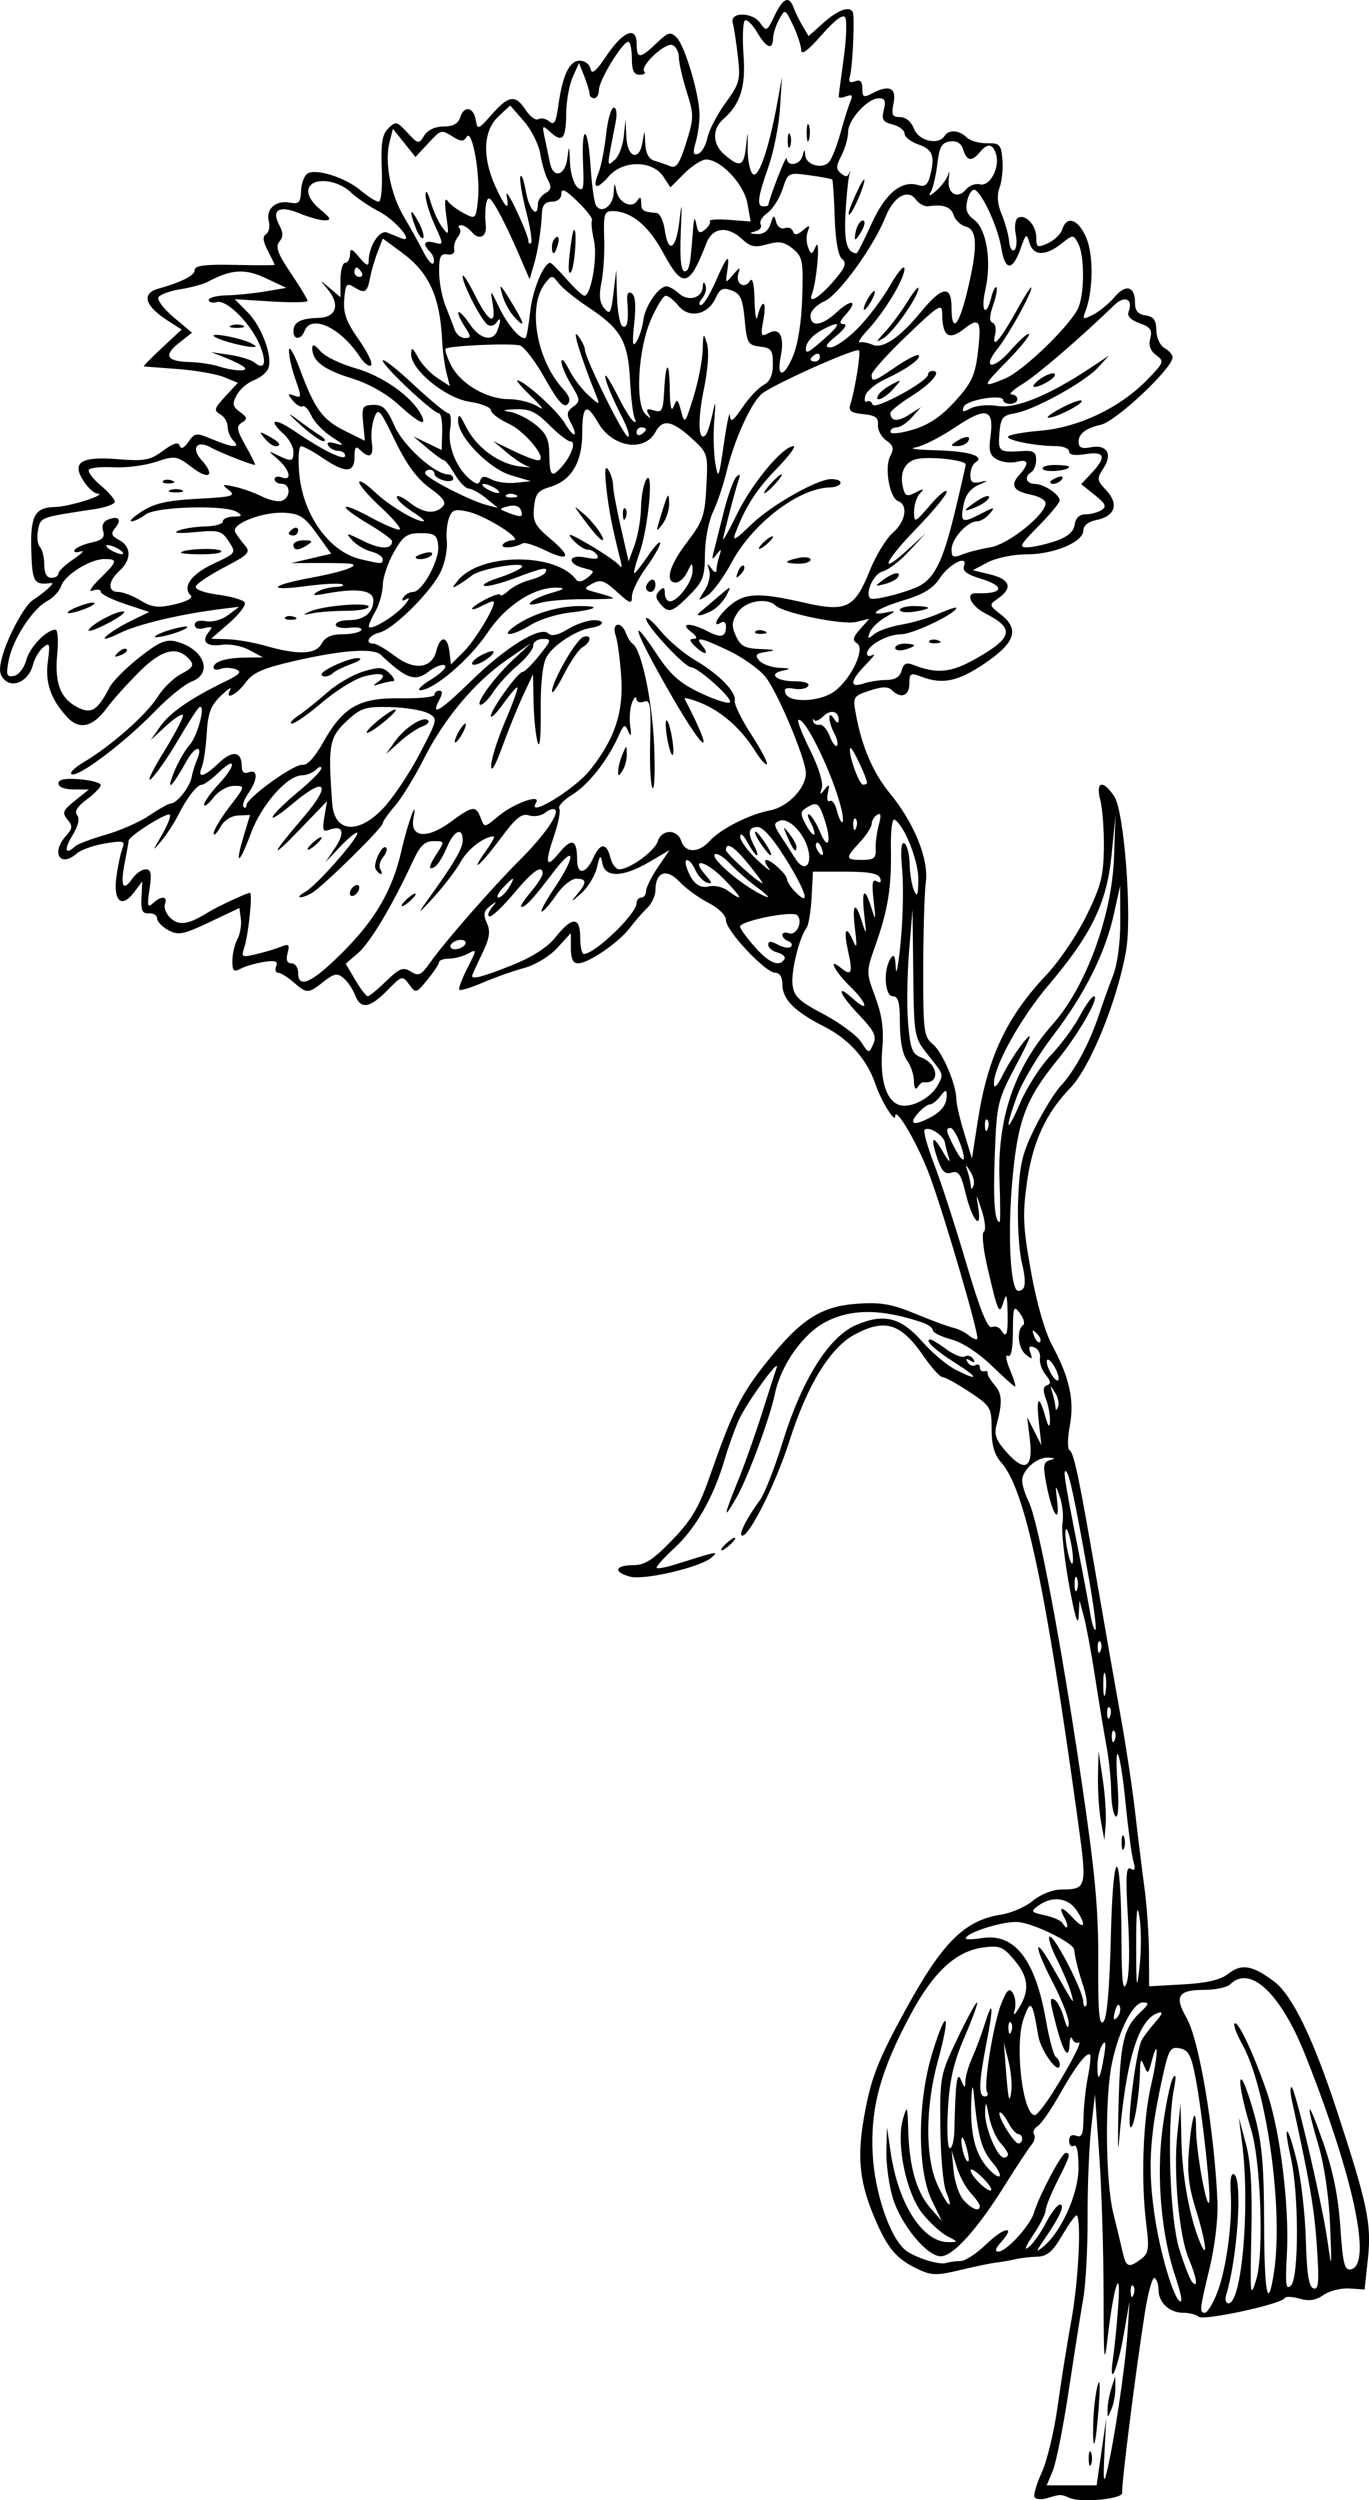 <svg xmlns="http://www.w3.org/2000/svg" viewBox="0 0 275.213 502.593"><path d="m207.99 501.99c-0.268-0.434 0.382-2.684 1.445-5s2.489-8.252 3.169-13.19 1.935-12.806 2.789-17.484c1.393-7.631 2.033-20.034 1.083-20.984-0.202-0.202-1.5 1.566-2.884 3.929-1.971 3.363-3.073 4.311-5.077 4.368-1.408 0.04-3.41 0.274-4.449 0.521s-2.741 0.543-3.78 0.659-4.308 0.793-7.263 1.506c-4.738 1.142-5.749 1.117-8.556-0.215-4.08-1.936-5.866-3.952-8.223-9.28-3.426-7.745-4.028-12.776-2.543-21.26 1.359-7.765 2.75-11.354 8.376-21.622 7.446-13.589 11.807-17.911 19.258-19.084 2.022-0.318 4.879-1.577 6.348-2.797 1.551-1.288 3.93-2.224 5.671-2.233 5.134-0.025 5.206-0.321 3.359-13.69-6.602-47.768-10.658-66.734-15.428-72.141-1.383-1.568-1.943-3.506-1.943-6.724 0-4.345-0.174-4.637-4.478-7.485-2.463-1.63-4.888-2.963-5.389-2.963s-2.223-1.907-3.827-4.239c-4.537-6.594-7.733-7.594-13.827-4.327-4.943 2.649-9.569 10.206-13.143 21.473-2.775 8.745-8.501 19.993-9.613 18.882-0.464-0.464 1.216-3.663 3.729-7.098 0.909-1.242 2.95-6.464 4.536-11.604 3.884-12.585 9.297-21.208 14.793-23.564 5.599-2.4 8.973-1.545 13.308 3.37 1.933 2.193 4.877 4.689 6.54 5.547 4.844 2.499 4.924 1.768 0.136-1.24-4.071-2.557-6.417-4.761-5.068-4.761 0.312 0 1.785 0.901 3.274 2.002s3.144 1.732 3.677 1.402 1.277-0.101 1.653 0.507c0.456 0.738 0.272 0.852-0.553 0.342s-1.009-0.396-0.553 0.342c0.376 0.609 1.08 0.862 1.564 0.563s0.88-0.093 0.88 0.457 0.383 0.895 0.851 0.765 0.787 0.038 0.709 0.373 0.546 1.399 1.387 2.363c1.548 1.776 1.637 3.514 0.413 8.031-0.539 1.987-0.113 3.129 2.081 5.585 3.661 4.098 5.319 3.103 4.602-2.76l-0.535-4.378 1.433 2.835 1.433 2.835-0.497-4.489c-0.576-5.203-0.029-5.827 1.244-1.418 0.654 2.266 0.909 2.53 0.972 1.007 0.047-1.136-0.319-3.128-0.813-4.426-0.639-1.681-0.571-2.471 0.236-2.743 0.828-0.279 0.751-0.845-0.284-2.098-0.78-0.944-1.293-2.45-1.142-3.345s-0.358-1.872-1.133-2.169c-1.021-0.392-1.244-0.098-0.808 1.065 0.516 1.377 0.383 1.429-0.93 0.361-1.561-1.269-1.886-4.944-0.522-5.9 0.415-0.291 0.13-1.354-0.633-2.363-1.272-1.682-1.39-1.377-1.418 3.656-0.02 3.592-0.374 5.278-1.024 4.876-0.546-0.338-0.356 0.913 0.424 2.78s1.243 3.394 1.03 3.394-2.349-1.906-4.745-4.235c-2.596-2.523-5.858-4.639-8.07-5.234-2.042-0.55-3.712-1.38-3.712-1.845s-0.957-1.167-2.127-1.56c-8.144-2.737-14.034-2.806-19.208-0.222-4.636 2.315-9.183 8.662-10.393 14.506-1.01 4.879-5.429 16.845-7.681 20.8-2.794 4.906-2.734 4.063 0.23-3.231 1.323-3.256 3.492-9.359 4.82-13.563s2.649-8.312 2.936-9.129c0.886-2.522-5.921 6.819-7.527 10.329-0.832 1.819-2.146 5.466-2.918 8.103-2.187 7.461-5.769 13.771-10.075 17.747-2.168 2.002-3.779 3.802-3.581 4s1.821-0.097 3.606-0.657c8.836-2.771 8.911-2.786 7.456-1.448-2.079 1.911-13.425 4.603-16.33 3.873-3.485-0.875-3.18-2.32 0.489-2.32 2.404 0 4.005-1.019 7.868-5.007 3.841-3.966 5.397-6.57 7.48-12.523 4.725-13.503 6.345-16.768 11.572-23.319 6.875-8.616 10.924-11.213 18.268-11.715 4.65-0.318 6.908 0.076 11.625 2.03 3.22 1.334 6.642 2.601 7.605 2.816s2.355 0.893 3.094 1.506 1.515 0.944 1.725 0.735c0.496-0.496-6.318-23.905-9.52-32.708-2.21-6.077-6.973-14.305-6.973-12.047 0 1.488-2.874-3.156-3.956-6.394-1.673-5.006-5.296-9.095-10.312-11.636-5.977-3.029-8.415-5.48-8.415-8.46 0-1.482-0.535-2.363-1.434-2.363-1.971 0-9.908-8.448-9.908-10.546 0-1.014-1.434-2.437-3.544-3.519-1.949-1-4.57-2.917-5.824-4.26-2.562-2.745-4.808-1.954-4.808 1.692 0 1.12-0.744 2.743-1.654 3.605s-2.505 2.692-3.544 4.064c-2.21 2.917-8.307 7.074-10.377 7.074-0.988 0-1.436-0.951-1.436-3.046v-3.046l-2.721 2.979c-1.547 1.694-4.408 3.433-6.634 4.032-2.152 0.58-5.879 1.896-8.282 2.926s-4.551 1.691-4.774 1.468 0.498-2.174 1.601-4.337c1.955-3.833 1.958-3.906 0.128-2.927-1.033 0.553-2.756 1.005-3.83 1.005s-1.968 0.319-1.986 0.709-1.07 1.976-2.336 3.526c-2.25 2.753-2.333 2.775-3.679 0.945s-1.448-1.8-4.392 1.2c-3.555 3.623-5.367 3.875-6.496 0.906-0.453-1.191-1.492-2.721-2.31-3.399-1.247-1.035-1.893-0.914-4.006 0.748-3.097 2.436-3.337 2.44-6.045 0.092-1.199-1.04-2.585-1.89-3.081-1.89s-0.673-0.596-0.393-1.325c0.391-1.02-0.185-1.216-2.498-0.851-1.653 0.26-3.751 0.872-4.66 1.358-1.378 0.737-1.654 0.475-1.654-1.573 0-1.352 0.452-3.302 1.003-4.333s0.871-2.87 0.709-4.087l-0.295-2.212-5.998 2.843c-5.277 2.501-6.271 2.697-8.27 1.627-1.25-0.669-2.272-1.735-2.272-2.369s-0.744-1.094-1.654-1.022c-1.31 0.104-1.62-0.55-1.492-3.15l0.162-3.281-1.686 2.236c-2.469 3.273-4.19 1.725-3.519-3.165 0.297-2.164 0.836-4.708 1.199-5.653 0.598-1.558 0.271-1.655-3.499-1.036-2.287 0.375-4.83 1.274-5.651 1.997-3.372 2.972-5.256-0.132-2.158-3.555 1.316-1.454 1.356-1.943 0.264-3.258-1.117-1.346-0.919-1.839 1.524-3.793l2.808-2.246-3.072-0.005c-1.834-0.003-3.072-0.483-3.072-1.193 0-0.828 1.288-1.086 4.253-0.85 2.339 0.186 4.253 0.708 4.253 1.16s-1.267 1.758-2.816 2.903c-1.898 1.403-2.527 2.43-1.929 3.15 0.576 0.693 0.242 2.128-0.951 4.09-1.732 2.848-1.436 4.035 0.545 2.181 0.494-0.462 3.27-1.516 6.17-2.342s6.852-2.574 8.784-3.885 3.853-2.384 4.269-2.384c1.216 0 3.809-3.246 4.193-5.248 0.194-1.012 0.682-2.603 1.084-3.535 1.321-3.061-0.35-2.884-2.072 0.22-2.933 5.286-4.218 6.482-2.614 2.433 0.821-2.072 2.273-4.624 3.226-5.671 1.619-1.778 3.313-8.412 1.93-7.557-0.347 0.214-2.255 3.167-4.24 6.563s-4.425 6.911-5.421 7.812 0.132-1.513 2.508-5.366 4.108-7.216 3.85-7.474-1.817 0.776-3.466 2.297l-2.997 2.766 1.922-2.748c1.933-2.763 6.08-5.629 13.051-9.019 2.986-1.452 3.425-1.959 2.127-2.457-0.9-0.345-2.273-0.383-3.053-0.084s-1.418 0.178-1.418-0.27c0-1.184 2.494-1.956 6.457-2l3.467-0.038-2.714-1.47c-1.493-0.809-3.957-1.288-5.476-1.065-3.138 0.461-4.299-0.635-2.706-2.554 0.871-1.05 0.704-1.204-0.864-0.793-1.186 0.31-1.944 0.054-1.944-0.657 0-0.719 0.865-1 2.256-0.734 1.287 0.246 3.203-0.283 4.462-1.233l2.206-1.664-3.28 0.401c-8.394 1.026-17.081 3.081-20.799 4.92-2.298 1.137-3.489 1.429-2.729 0.669 0.742-0.742 3.011-2.158 5.042-3.146l3.693-1.796-4.876-1.62c-2.682-0.891-4.876-1.997-4.876-2.459s-0.739-0.556-1.642-0.21-0.265-0.716 1.418-2.361c3.629-3.547 3.735-4 0.933-3.996-2.856 0.005-7.964 3.215-8.674 5.451-0.315 0.992-1.585 2.346-2.822 3.008-2.959 1.583-6.933 7.744-7.728 11.978-0.548 2.922-0.404 3.329 1.076 3.044 0.955-0.184 2.04-1.57 2.461-3.142 0.704-2.634 4.021-6.098 5.883-6.145 0.456-0.012 0.615 2.202 0.354 4.919-0.561 5.834 0.608 8.892 4.084 10.69 2.771 1.433 4.03 0.642 6.462-4.06 0.607-1.174 3.287-3.86 5.955-5.968 3.853-3.046 5.352-3.71 7.287-3.227 5.683 1.418 7.668 6.392 3.225 8.081-1.386 0.527-4.682 3.196-7.325 5.931-5.978 6.188-15.233 13.216-16.742 12.713-0.623-0.208 0.47-1.322 2.427-2.477 5.427-3.202 12.651-9.591 14.829-13.115 1.073-1.737 3.216-3.812 4.762-4.611 2.174-1.124 2.575-1.738 1.77-2.708-2.496-3.007-5.608-2.311-10.225 2.289-2.454 2.445-5.408 5.738-6.564 7.318-2.789 3.811-5.489 4.447-7.901 1.858-3.329-3.574-4.509-6.944-3.935-11.247 0.479-3.59 0.373-3.907-0.939-2.824-0.813 0.671-1.737 2.254-2.054 3.517-0.789 3.143-3.932 4.779-5.729 2.982-1.058-1.058-1.143-2.1-0.395-4.811 1.052-3.812 4.449-10.103 5.999-11.113 2.513-1.637 4.678-3.624 3.824-3.511-3.481 0.463-3.842-0.112-4.029-6.404-0.213-7.182 0.663-8.786 4.853-8.888 2.913-0.071 10.667-2.552 8.412-2.692-0.638-0.04-1.858-1.137-2.711-2.439-2.512-3.833-0.633-5.072 6.789-4.476 5.424 0.435 6.54 0.229 9.137-1.691 2.066-1.528 3.076-1.833 3.35-1.013 0.258 0.774 0.857 0.51 1.757-0.775 1.286-1.836 1.56-1.867 4.74-0.539 4.152 1.735 5.846 1.844 4.278 0.276-0.624-0.624-1.134-1.879-1.134-2.788s-0.679-2.034-1.509-2.499c-1.314-0.735-1.18-1.2 1.03-3.584l2.539-2.739-2.809-1.146c-1.545-0.63-5.73-1.36-9.299-1.622s-6.632-0.493-6.806-0.515 1.467-1.701 3.645-3.732l3.96-3.693-2.7-1.72c-4.69-2.988-5.464-5.509-1.991-6.489 4.79-1.351 7.325-2.658 7.325-3.777 0-0.871 2.13-1.137 8.033-1.005 4.418 0.099 8.033 0.094 8.033-0.01s-0.624-1.392-1.386-2.861c-0.985-1.898-1.082-2.859-0.337-3.319 0.577-0.356 0.819-1.527 0.538-2.6-0.639-2.444 1.437-4.264 4.251-3.729 1.802 0.343 2.148-0.022 2.238-2.351 0.058-1.516 0.642-3.089 1.298-3.494 1.735-1.072 7.607 0.796 10.71 3.406 1.474 1.241 3.087 2.256 3.585 2.256 0.514 0 0.789-2.837 0.636-6.582-0.209-5.145 0.077-6.927 1.312-8.162 1.476-1.477 1.727-1.421 3.829 0.847 2.177 2.349 2.286 2.368 3.39 0.601 0.705-1.128 2.196-1.826 3.904-1.826 1.958 0 2.943-0.566 3.38-1.942 0.766-2.412 2.716-1.912 3.116 0.798 0.274 1.857 0.524 1.758 3.17-1.255 3.422-3.898 4.771-4.07 6.862-0.878 0.862 1.316 1.993 2.13 2.513 1.809s1.506-0.118 2.192 0.451c0.99 0.821 1.362 0.191 1.807-3.056 0.854-6.228 2.239-9.157 4.331-9.157 1.014 0 1.988 0.744 2.164 1.654 0.235 1.216 1.074 0.531 3.172-2.592 3.372-5.018 6.098-6.108 6.098-2.439 0 3.074 0.665 3.054 3.978-0.12 2.356-2.257 2.826-2.39 4.067-1.149 1.666 1.666 4.577 11.493 4.595 15.515 0.007 1.559-0.342 4.06-0.776 5.558-0.615 2.12-0.504 2.627 0.501 2.292 0.71-0.237 1.547-1.682 1.86-3.213s1.953-4.688 3.643-7.018c2.855-3.933 3.031-4.605 2.471-9.433-0.332-2.859-0.79-5.85-1.018-6.646-0.642-2.243 3.944-2.225 5.518 0.021 1.24 1.77 1.367 1.706 2.864-1.432 1.73-3.627 2.956-4.144 3.864-1.63 0.329 0.91 1.138 2.562 1.798 3.673l1.2 2.019 3.053-2.728c3.207-2.865 5.801-3.54 5.942-1.546 0.204 2.875-0.225 10.781-0.667 12.28-0.354 1.201-0.085 1.494 0.994 1.08 1.059-0.406 1.48 0.008 1.48 1.457 0 1.709 0.285 1.872 1.828 1.046 3.542-1.896 5.079-1.255 4.457 1.857-0.479 2.394-0.273 2.835 1.323 2.835 1.146 0 2.243 0.93 2.788 2.363 0.927 2.439 4.94 3.365 6.143 1.418 0.816-1.32 2.938-1.178 4.422 0.296 0.687 0.683 2.525 1.214 4.084 1.181 2.576-0.054 2.861 0.246 3.116 3.281 0.155 1.837-0.103 4.378-0.572 5.647-0.579 1.565-0.438 3.3 0.438 5.396 0.71 1.699 1.377 4.125 1.481 5.39s0.568 2.067 1.03 1.782 0.598-1.727 0.303-3.203-0.107-2.95 0.419-3.275c1.479-0.914 3.708 1.443 3.708 3.921 0 2.028 0.21 2.131 2.345 1.159 1.29-0.588 2.594-1.854 2.899-2.815 0.908-2.861 3.256-1.992 4.837 1.79 1.464 3.505 1.355 10.754-0.222 14.766-0.626 1.592-0.472 1.652 1.576 0.62 1.248-0.629 3.18-2.221 4.292-3.538 2.284-2.705 4.121-2.195 4.121 1.145 0 1.605 0.604 2.327 2.127 2.543 1.624 0.231 2.136 0.937 2.166 2.989 0.022 1.52 0.741 3.08 1.654 3.591 0.888 0.497 1.615 1.317 1.615 1.823 0 2.207-11.423 12.946-14.447 13.582-2.843 0.598-4.455 1.803-4.455 3.332 0 1.277 0.566 1.55 2.463 1.187 3.245-0.62 4.415 1.345 2.521 4.235-1.362 2.079-1.321 2.395 0.582 4.42 2.566 2.731 1.771 5.213-1.905 5.948-1.705 0.341-2.716 1.137-2.716 2.14 0 2.311-5.902 4.782-11.42 4.782-2.621 0-6.093 0.713-7.765 1.594l-3.025 1.594 3.544 0.863c3.946 0.961 4.534 2.71 1.601 4.764-1.933 1.354-1.93 1.371 0.544 3.317 3.744 2.945 2.827 5.652-3.326 9.813-5.338 3.61-8.46 4.262-12.697 2.651-2.198-0.836-2.424-0.703-2.424 1.418 0 2.448-1.716 3.081-3.504 1.292-0.766-0.766-1.966-0.744-4.469 0.082-3.293 1.087-3.399 1.26-2.801 4.591 1.198 6.67 3.445 11.904 6.945 16.171 4.825 5.882 7.769 13.195 7.143 17.74-0.271 1.966-0.506 9.742-0.521 17.279-0.026 12.702 0.114 13.82 1.915 15.287 1.952 1.59 4.744 8.138 4.744 11.123 0 0.88 0.705 3.91 1.567 6.733l1.567 5.133 1.171-7.561c1.981-12.793 5.787-20.879 13.839-29.402 2.509-2.656 6.106-7.972 7.994-11.814 2.902-5.906 3.445-8.007 3.517-13.601 0.047-3.639-0.28-7.998-0.726-9.687-0.997-3.774 0.56-4.158 2.827-0.697 1.995 3.045 3.587 24.018 2.356 31.03-1.76 10.02-7.215 23.426-11.211 27.555-4.901 5.063-7.571 10.864-8.701 18.902-0.917 6.523-0.808 8.989 0.796 17.957 1.133 6.337 2.794 12.134 4.254 14.848 3.513 6.529 4.51 11.08 3.55 16.216-0.453 2.427-0.481 4.625-0.062 4.884 0.916 0.566 1.878 5.169 5.622 26.902 1.567 9.097 3.694 21.218 4.727 26.936s2.314 14.224 2.848 18.902 1.372 11.483 1.862 15.122 0.906 9.607 0.923 13.262l0.031 6.647 6.852-0.386c4.846-0.273 7.518-0.91 9.127-2.174 2.608-2.05 4.789-1.67 9.151 1.595 3.611 2.703 7.814 11.339 12.565 25.821 6.192 18.873 7.038 22.886 6.293 29.843l-0.669 6.247-3.048-0.205c-1.677-0.113-4.018 0.474-5.203 1.304-1.552 1.087-2.91 1.292-4.856 0.734-1.486-0.426-2.831-0.467-2.989-0.092-0.493 1.169-16.299 4.596-17.253 3.741-0.494-0.443-1.906-0.805-3.139-0.805-2.742 0-4.942-2.049-4.942-4.602 0-1.046-0.352-2.12-0.783-2.386s-1.301 2.792-1.934 6.796c-1.858 11.75-4.816 35.21-4.585 36.367 0.248 1.24-8.214 2.09-10.547 1.058-1.779-0.786-1.833-0.786-4.519 0.027-1.126 0.341-2.266 0.265-2.535-0.169zm13.431-9.11 0.965-6.717-0.361 7.088c-0.27 5.295-0.156 6.251 0.449 3.78 1.465-5.988 3.736-21.144 4.176-27.881l0.433-6.616-1.194 6.855c-1.25 7.178-3.069 11.04-2.113 4.487 0.303-2.079 0.765-6.758 1.026-10.396 0.61-8.498-0.895-4.087-2.096 6.143-0.735 6.259-0.834 5.263-0.848-8.506-0.009-8.577-0.402-21.123-0.874-27.881l-0.858-12.286-0.768 6.9c-0.422 3.795-0.746 11.876-0.719 17.957s-0.365 13.396-0.87 16.255-1.814 11.152-2.91 18.43-2.543 14.553-3.217 16.168l-1.225 2.937h10.038l0.965-6.717zm-2.557 1.316c0-1.3 0.215-1.831 0.477-1.181s0.262 1.713 0 2.363-0.477 0.118-0.477-1.181zm0.908-7.167c0.061-2.556 0.455-5.923 0.873-7.482 0.465-1.73 0.557-0.072 0.238 4.253-0.602 8.14-1.276 10.101-1.111 3.229zm2.884-2.757c0.015-1.04 0.368-2.954 0.784-4.253l0.757-2.363 0.028 2.363c0.015 1.3-0.338 3.213-0.784 4.253-0.812 1.89-0.812 1.89-0.784 0zm22.002-23.313c1.837-4.591 3.134-14.105 2.756-20.207-0.167-2.686 0.088-4.051 0.687-3.681 1.722 1.064 0.688 16.726-1.604 24.282-0.276 0.91-0.064 1.654 0.471 1.654 2.691 0 4.357-19.515 2.743-32.134l-0.665-5.198 1.401 5.198c1.006 3.733 1.32 8.91 1.113 18.371-0.269 12.265-0.2 12.884 0.988 8.979 1.569-5.155 0.923-23.84-1.044-30.185-1.841-5.941-2.744-10.992-1.768-9.894 0.447 0.504 1.613 3.893 2.59 7.531 1.363 5.076 1.782 9.968 1.803 21.025 0.028 14.512 0.764 18.188 1.996 9.968 1.904-12.696-1.53-37.093-6.455-45.855-1.096-1.95-1.759-3.78-1.473-4.065 0.668-0.668 3.873 6.157 6.505 13.854 2.669 7.805 4.531 22.914 4.003 32.482-0.344 6.242-0.2 7.347 0.825 6.332 1.602-1.584 1.593-18.459-0.014-25.609-1.678-7.467-0.659-6.977 1.176 0.566 0.86 3.533 1.678 10.65 1.819 15.814 0.188 6.881 0.598 9.504 1.536 9.816 1.044 0.348 1.171-1.213 0.687-8.445-0.508-7.597-1.411-12.864-5.045-29.427-0.314-1.429-0.337-2.599-0.051-2.599 0.709 0 6.21 23.588 7.274 31.189 0.794 5.671 0.831 5.417 0.485-3.308-0.227-5.714-1.143-12.066-2.318-16.064-2.81-9.559-2.258-9.824 0.991-0.476 1.928 5.545 2.975 10.754 3.382 16.817 0.493 7.342 0.837 8.737 2.098 8.498 4.352-0.824 0.612-18.478-9.105-42.978-4.953-12.488-11.139-18.33-15.157-14.313-0.606 0.606-3.012 1.103-5.346 1.103-5.088 0-5.9 1.325-3.427 5.59 2.556 4.408 5.617 22.616 6.237 37.098 0.137 3.193-0.543 8.928-1.556 13.125-2.051 8.502-2.113 9.085-0.956 9.085 0.463 0 1.552-1.772 2.418-3.939zm-8.361-3.292c-2.838-8.33-3.871-20.185-2.594-29.779 0.634-4.761 1.57-9.333 2.08-10.16 0.636-1.032 0.699-0.317 0.199 2.277-1.438 7.465-0.802 26.062 1.1 32.134 0.977 3.119 2.135 6.075 2.573 6.569 1.275 1.437 0.949-0.775-0.694-4.707-1.95-4.666-3.099-17.273-2.282-25.016l0.649-6.143 0.178 7.561c0.171 7.266 1.653 15.336 3.731 20.32 1.706 4.092 1.163-0.209-0.829-6.566-1.453-4.637-1.782-7.562-1.376-12.237 0.579-6.66 1.42-8.959 1.42-3.878 0 4.13 1.966 15.36 2.581 14.745 0.573-0.573-1.276-17.759-2.721-25.29-0.842-4.387-1.407-5.418-3.151-5.752-1.953-0.373-2.249 0.174-3.663 6.763-2.474 11.533-2.767 17.825-1.28 27.489 1.234 8.026 4.244 17.536 5.235 16.545 0.207-0.207-0.314-2.4-1.157-4.873zm-8.505 1.816c-0.314-0.314-0.537 0.244-0.496 1.24 0.045 1.101 0.269 1.325 0.571 0.571 0.273-0.682 0.239-1.497-0.075-1.812zm-34.663-4.981c0.917 0 3.247-1.534 5.178-3.409 3.591-3.487 6.027-3.802 2.929-0.378-1.12 1.238-1.304 1.896-0.531 1.896 1.608 0 6.431-5.276 7.171-7.845 0.939-3.259 5.563-11.997 6.35-12 1.083-0.003 0.898 0.632-1.654 5.668-1.3 2.564-2.363 5.216-2.363 5.892s-1.143 2.923-2.539 4.993c-1.521 2.255-1.873 3.221-0.876 2.409 0.915-0.745 2.491-2.978 3.503-4.962s2.272-3.607 2.8-3.607c1.069 0-0.089 2.547-3.221 7.088-1.628 2.361-1.67 2.606-0.249 1.464 3.693-2.967 7.18-10.696 7.189-15.933 0.005-3.106-0.351-4.795-0.936-4.434-0.52 0.321-0.945-0.124-0.945-0.99 0-1.011 0.507-1.38 1.418-1.031 1.119 0.429 1.426-0.297 1.459-3.443 0.023-2.193 0.411-5.901 0.863-8.24s0.666-4.41 0.476-4.602c-0.655-0.661-2.899 2.255-6.087 7.91-1.758 3.119-3.767 6.016-4.463 6.438s-1.023 1.161-0.725 1.642 0.082 1.412-0.48 2.068-3.018 4.383-5.46 8.282c-5.54 8.846-10.362 14.177-12.824 14.177-2.784 0-8.036-6.401-9.639-11.749-0.769-2.563-1.345-6.816-1.28-9.451l0.118-4.79 0.736 5.059c1.52 10.451 6.449 18.118 11.624 18.083 1.994-0.014 1.988-0.048-0.217-1.181-1.249-0.642-3.5-2.693-5.003-4.559-3.29-4.083-5.356-14.122-3.92-19.048 0.835-2.866 0.908-2.702 1.054 2.382 0.209 7.268 1.675 12.375 4.466 15.554l2.295 2.614-1.989-4.088c-3.016-6.199-2.963-19.886 0.117-29.856 2.878-9.32 3.723-7.904 1.064 1.786-2.534 9.236-2.572 19.372-0.092 24.834 2.001 4.408 3.458 5.589 1.749 1.418-0.586-1.429-1.107-7.277-1.158-12.995-0.091-10.126-0.002-10.587 3.405-17.721 1.924-4.029 3.712-7.325 3.975-7.325s-0.85 3.083-2.471 6.852c-2.255 5.242-3.05 8.684-3.384 14.649-0.24 4.288-0.064 7.797 0.391 7.798s0.862-1.595 0.905-3.544c0.213-9.759 0.518-12.073 1.34-10.16 0.745 1.733 0.818 1.745 0.879 0.143 0.037-0.961 0.668-3.088 1.403-4.726s1.841-4.601 2.457-6.586c1.676-5.396 1.849-3.839 0.399 3.607-1.574 8.088-1.665 10.869-0.356 10.869 0.55 0 0.755-0.398 0.455-0.884-0.777-1.258 1.317-14.082 2.94-18.003 1.079-2.606 1.546-3 2.243-1.89 0.484 0.771 0.659 2.253 0.389 3.292-0.37 1.428-0.142 1.312 0.933-0.473 2.092-3.472 1.803-6.099-1.042-9.48-2.255-2.68-2.941-2.955-6.255-2.51-5.466 0.733-10.013 4.937-14.59 13.49-6.098 11.395-8.082 18.703-7.615 28.049 0.389 7.771 3.498 16.852 6.615 19.32 1.866 1.478 6.739 3.011 8.151 2.564 0.692-0.219 2.009-0.398 2.927-0.398zm36.295-0.427c1.49-1.129 1.633-2.081 1.029-6.822-1.116-8.755-0.7-21.023 0.952-28.095 1.456-6.232 1.518-10.129 0.073-4.631-0.636 2.421-0.759 2.484-1.465 0.753-0.644-1.58-0.781-1.408-0.837 1.05-0.114 5.066-1.234 11.684-1.906 11.268-0.793-0.49 1.163-15.618 2.268-17.542 0.439-0.765 1.692-2.406 2.784-3.647 1.365-1.551 1.543-2.119 0.568-1.817-4.065 1.258-6.559 9.486-7.967 26.284-0.196 2.339-0.225-1.063-0.065-7.561 0.312-12.635 1.022-15.691 4.372-18.811 1.75-1.63 1.847-1.981 0.55-1.981-1.982 0-4.836 5.548-6.224 12.097-1.472 6.947-1.329 23.883 0.257 30.297 0.725 2.934 1.584 6.504 1.908 7.934 0.663 2.923 1.221 3.107 3.702 1.227zm-32.447-10.617c0-0.356-0.816-1.526-1.813-2.599s-2.27-3.44-2.829-5.259l-1.016-3.308 0.386 4.09c0.212 2.249 1.126 4.908 2.031 5.907 1.643 1.815 3.241 2.392 3.241 1.169zm0.822-5.431c-1.216-1.264-2.393-2.117-2.614-1.896-0.564 0.564 2.836 4.194 3.928 4.194 0.494 0-0.097-1.034-1.314-2.298zm1.682-3.377c-2.224-2.644-2.876-5.094-3.767-14.172-0.179-1.819-0.393-0.677-0.476 2.538-0.159 6.142 0.87 10.058 3.369 12.819 2.592 2.864 3.381 1.796 0.874-1.184zm-5.289-3.351c-0.458-1.533-0.869-2.078-0.914-1.211-0.091 1.76 0.918 4.827 1.422 4.324 0.179-0.179-0.05-1.579-0.508-3.112zm8.456 1.776c0-0.349-0.705-1.414-1.567-2.366s-1.876-3.325-2.254-5.272c-0.598-3.08-0.701-3.19-0.796-0.849-0.119 2.944 2.441 9.121 3.779 9.121 0.461 0 0.837-0.285 0.837-0.634zm2.835-3.146c0-0.52-0.353-0.945-0.785-0.945s-1.354-1.063-2.049-2.361-1.446-2.179-1.669-1.956c-0.566 0.566 2.854 6.207 3.763 6.207 0.408 0 0.741-0.425 0.741-0.945zm6.109-9.209c3.532-5.567 6.196-10.761 5.206-10.149-0.416 0.257-0.973-0.066-1.236-0.719s-0.512-0.159-0.553 1.097c-0.105 3.216-1.222 1.708-2.599-3.511-1.454-5.512-1.491-6.118-0.326-5.398 0.512 0.316 1.324 1.936 1.805 3.6 0.583 2.016 0.903 2.382 0.96 1.098 0.047-1.06-1.427-4.828-3.276-8.374-3.718-7.132-3.834-9.714-0.145-3.241 4.754 8.341 4.616 8.146 3.901 5.509-0.352-1.3-1.655-4.383-2.896-6.852s-1.857-4.489-1.369-4.489c1.054 0 6.705 11.014 6.705 13.067 0 0.783 0.255 1.169 0.567 0.857s0.058-2.109-0.564-3.994c-1.031-3.124-1.628-5.517-1.82-7.292-0.154-1.424-8.284-5.394-11.42-5.576-2.992-0.174-10.39 2.177-10.39 3.302 0 0.254 1.458 0.225 3.24-0.064 6.574-1.067 10.748 4.284 12.885 16.518 0.662 3.792 1.558 7.113 1.991 7.38s0.786 0.952 0.786 1.522c0 2.417-3.794-2.65-4.317-5.766-1.194-7.109-1.528-7.495-2.961-3.414-1.846 5.256-0.162 19.456 2.293 19.34 0.403-0.019 1.993-2.021 3.533-4.449zm-8.854-6.385-0.93-3.78 0.353 4.726c0.514 6.875 0.726 7.843 1.138 5.198 0.202-1.3-0.05-4.064-0.561-6.143zm19.194-0.945c0.454-2.709 0.359-3.378-0.333-2.363-0.531 0.78-0.972 2.658-0.98 4.174-0.019 3.632 0.528 2.877 1.313-1.812zm-18.713-6.832c-0.314-0.314-0.537 0.244-0.496 1.24 0.045 1.101 0.269 1.325 0.571 0.571 0.273-0.682 0.239-1.497-0.075-1.812zm20.103-17.529c0.46-18.767 2.057-18.218 2.131 0.734 0.034 8.563 0.277 10.762 0.993 8.979 0.579-1.441 0.701-6.549 0.314-13.097-0.497-8.41-0.381-10.578 0.534-10.012 0.859 0.531 1.001 0.12 0.537-1.552-0.347-1.251-1.049-6.488-1.558-11.639-1.079-10.903-2.317-13.712-1.599-3.627 0.286 4.018 0.132 6.636-0.373 6.324-0.474-0.293-0.887-2.527-0.918-4.966s-0.454-6.56-0.94-9.159-1.506-8.766-2.267-13.704-1.783-10.467-2.271-12.286l-0.888-3.308-0.177 3.308c-0.112 2.083-0.829-0.325-1.938-6.506-0.969-5.398-1.558-10.927-1.31-12.286s0.013-3.748-0.522-5.308c-0.925-2.698-0.951-2.652-0.54 0.945 0.574 5.025-1.107 2.222-2.21-3.687-0.664-3.553-0.543-4.326 0.728-4.665 1.175-0.314 1.108-0.432-0.292-0.517-2.269-0.137-5.272 2.493-5.272 4.617 0 0.879 0.61 2.833 1.355 4.343 1.856 3.757 6.49 28.307 10.599 56.143 2.725 18.465 3.403 25.815 3.344 36.288-0.057 10.041 0.187 12.872 1.034 12.025 0.727-0.727 1.245-6.697 1.507-17.386zm2.158-18.641c0-1.3 0.215-1.831 0.477-1.181s0.262 1.713 0 2.363-0.477 0.118-0.477-1.181zm-4.155-4.253c-0.384-2.079-0.651-6.12-0.594-8.979l0.105-5.198 0.849 5.671c0.467 3.119 0.734 7.159 0.594 8.979l-0.256 3.308-0.698-3.78zm3.806 37.203c-0.236-0.708-0.664-0.279-0.999 0.999-0.411 1.572-0.288 1.941 0.413 1.24 0.549-0.549 0.813-1.556 0.585-2.238zm3.944-17.935c-0.483-2.985-0.668-1.368-0.66 5.778 0.01 8.679 0.094 9.199 0.671 4.146 0.363-3.178 0.358-7.644-0.011-9.924zm-15.084 0.107c-1.325-2.476-0.55-2.401 1.853 0.178 2.267 2.433 2.576 1.169 0.456-1.858-1.669-2.382-4.877-2.723-7.51-0.798-1.672 1.223-1.597 1.343 1.226 1.963 1.654 0.363 3.25 1.053 3.546 1.533 1.056 1.709 1.421 0.839 0.428-1.018zm10.022-37.548c-0.314-0.314-0.537 0.244-0.496 1.24 0.045 1.101 0.269 1.325 0.571 0.571 0.273-0.682 0.239-1.497-0.075-1.812zm-0.945-4.726c-0.314-0.314-0.537 0.244-0.496 1.24 0.045 1.101 0.269 1.325 0.571 0.571 0.273-0.682 0.239-1.497-0.075-1.812zm-0.867-6.646c-0.237-0.904-0.422 0.058-0.411 2.138s0.204 2.819 0.43 1.643 0.217-2.877-0.019-3.78zm-1.024-6.585c-0.314-0.314-0.537 0.244-0.496 1.24 0.045 1.101 0.269 1.325 0.571 0.571 0.273-0.682 0.239-1.497-0.075-1.812zm-2.43-13.605c-2.831-15.716-3.744-19.981-4.406-20.597-0.7-0.651-0.332 1.773 2.285 15.044 1.076 5.458 2.227 11.562 2.557 13.564s0.803 3.438 1.051 3.19-0.421-5.288-1.486-11.202zm-2.241 0.827c-0.262-0.65-0.477-0.118-0.477 1.181s0.215 1.831 0.477 1.181 0.262-1.713 0-2.363zm-1.151-6.8c-0.356-1.897-0.836-3.26-1.067-3.029s-0.129 1.972 0.227 3.869 0.836 3.26 1.067 3.029 0.129-1.972-0.227-3.869zm-3.26-30.497c-1.03-1.606-1.056-1.604-0.539 0.042 0.299 0.952 0.578 2.228 0.619 2.835 0.054 0.797 0.204 0.785 0.539-0.042 0.256-0.63-0.023-1.906-0.619-2.835zm0.004-4.997c-0.604-1.129-1.311-1.839-1.571-1.58s0.022 1.396 0.626 2.525 1.311 1.839 1.571 1.58-0.022-1.396-0.626-2.525zm-3.663-6.868c-0.933-0.926-1.042-0.818-0.529 0.529 0.355 0.932 0.883 1.457 1.174 1.166s6.1e-4 -1.054-0.645-1.695zm-5.882-4.237c-0.075-3.58-0.24-4.011-0.815-2.127-0.854 2.798-1.1 2.266-3.254-7.029-0.836-3.606-1.153-6.796-0.705-7.088s0.255-2.233-0.429-4.312c-1.133-3.446-1.196-3.498-0.707-0.591 0.835 4.964-1.19 2.746-2.508-2.746-0.935-3.896-1.448-4.663-2.827-4.225-1.265 0.401-1.947-0.215-2.733-2.472-1.611-4.622-1.176-5.447 0.939-1.78 1.05 1.819 1.629 2.457 1.287 1.418s-0.719-2.47-0.838-3.178c-0.25-1.493-3.261-3.402-4.077-2.585-0.304 0.304 0.558 3.427 1.915 6.939s4.244 12.412 6.415 19.777c2.753 9.342 4.31 13.253 5.148 12.931 0.661-0.254 1.483-0.007 1.826 0.548 1.144 1.851 1.458 1.047 1.363-3.48zm2.882-9.957c-0.6-2.382-0.941-8.091-0.758-12.687 0.283-7.113 0.784-9.267 3.366-14.476 1.669-3.366 4.029-7.183 5.246-8.482 2.716-2.9 5.736-8.523 7.614-14.177 0.777-2.339 2.072-5.954 2.878-8.033 0.874-2.254 1.452-6.643 1.432-10.869l-0.034-7.088-1.252 5.671c-1.734 7.859-5.878 16.145-12.204 24.404-2.953 3.856-6.204 9.293-7.223 12.082-2.623 7.176-2.231 8.047 0.628 1.395 1.323-3.077 4.063-7.33 6.089-9.451s4.647-5.665 5.825-7.874 2.469-4.017 2.87-4.017c1.256 0-3.047 7.536-7.248 12.693-6.466 7.939-8.057 12.16-9.151 24.283-0.875 9.697-0.527 19.851 0.752 21.939 0.267 0.435 0.884 0.392 1.372-0.096 0.553-0.553 0.477-2.519-0.203-5.218zm-4.507-16.653c-0.448-12.537 3.012-22.628 10.769-31.406 6.623-7.495 11.832-21.707 12.25-33.423l0.303-8.506-0.796 8.033c-0.948 9.571-4.039 15.947-12.644 26.081-5.604 6.6-10.997 16.289-10.997 19.757 0 1.258 0.63 0.626 1.885-1.89 1.036-2.079 2.954-5.056 4.262-6.616 1.745-2.081 1.321-0.838-1.595 4.676-3.859 7.295-3.985 7.816-4.38 18.151-0.352 9.194-0.037 13.554 0.979 13.562 0.146 0.001 0.13-3.787-0.035-8.419zm-5.847-1.708c-1.03-1.606-1.056-1.604-0.539 0.042 0.299 0.952 0.577 2.228 0.619 2.835 0.054 0.797 0.204 0.785 0.539-0.042 0.256-0.63-0.023-1.906-0.619-2.835zm-2.109-5.769c-0.625-1.655-1.468-3.009-1.874-3.009-1.057 0-0.928 0.67 0.749 3.915 1.887 3.649 2.62 3.058 1.124-0.906zm5.52-4.644c-0.314-0.314-0.537 0.244-0.496 1.24 0.045 1.101 0.269 1.325 0.571 0.571 0.273-0.682 0.239-1.497-0.075-1.812zm-11.614-0.397c2.442-1.285 3.459-2.642 3.438-4.584-0.013-1.145-0.257-1.099-1.271 0.236-0.691 0.91-1.646 1.654-2.123 1.654s-1.595 0.851-2.486 1.89c-1.8 2.103-0.708 2.462 2.442 0.804zm1.63-6.546c1.212-2.265 1.29-2.022-1.929-6.072-2.815-3.543-2.836-3.659-2.985-16.433l-0.15-12.865-0.696 8.506c-0.383 4.678-0.466 11.198-0.185 14.489 0.432 5.06 0.835 6.106 2.607 6.78 3.509 1.334 3.893 5.458 0.463 4.97-0.26-0.037-0.785 0.424-1.167 1.024-0.405 0.637-0.713 0.107-0.739-1.272-0.024-1.3-0.669-3.188-1.432-4.197-0.85-1.124-1.388-3.961-1.388-7.325 0-4.25-0.32-5.49-1.418-5.49-1.637 0-1.965-5.251-0.473-7.561 0.695-1.076 0.951-0.62 1.062 1.89 0.08 1.819 0.522-0.52 0.982-5.198s0.598-11.199 0.307-14.49c-0.355-4.011-0.206-5.784 0.45-5.379 0.539 0.333 1.009 2.175 1.046 4.094s0.432 4.339 0.879 5.379c0.63 1.467 0.827 0.997 0.879-2.097 0.062-3.747-2.748-10.898-4.775-12.151-0.495-0.306-0.814 2.222-0.746 5.912 0.142 7.706-0.58 12.201-3.111 19.362-1.887 5.34-1.888 5.369-0.026 10.396 1.371 3.704 1.742 6.482 1.399 10.471-0.556 6.453 0.954 10.863 3.875 11.322 2.374 0.372 5.973-1.639 7.271-4.064zm-15.931-14.264c-3.86-4.057-4.684-6.375-1.12-3.149 3.359 3.04 2.927 0.932-0.487-2.377-3.223-3.124-4.7-6.11-1.853-3.748 2.04 1.693 2.357 0.939 1.395-3.327-0.977-4.331-0.477-5.535 0.939-2.264 0.788 1.819 0.873 1.383 0.435-2.226-0.63-5.191 0.035-5.855 1.421-1.418 0.865 2.771 0.908 2.632 0.442-1.418-0.598-5.195 0.066-5.846 1.449-1.418 0.854 2.735 0.9 2.568 0.427-1.519-0.4-3.447-0.248-4.415 0.608-3.885 0.729 0.45 0.983 0.231 0.703-0.608-0.317-0.952-2.236-1.313-6.975-1.313h-6.537l-0.267 5.139c-0.147 2.826-0.602 5.591-1.011 6.143-1.482 2.002-3.133 8.688-2.821 11.429 0.269 2.364 1.254 3.301 6.245 5.94 3.259 1.724 6.641 4.225 7.515 5.559 1.56 2.381 1.605 2.389 2.465 0.463 0.721-1.616 0.196-2.677-2.972-6.006zm-94.94-6.668c2.694-2.611 3.402-2.884 4.958-1.913 1.577 0.985 2.095 0.734 3.95-1.916 2.789-3.985 12.406-14.982 17.892-20.459 4.912-4.905 8.013-9.307 7.157-10.163-0.318-0.318-1.206-0.057-1.973 0.58s-2.238 0.89-3.268 0.563c-1.486-0.472-2.674 0.49-5.746 4.647-3.979 5.386-6.489 7.493-2.868 2.407 1.11-1.559 1.797-2.835 1.526-2.835-1.917 0-5.221 2.517-6.607 5.033-0.909 1.65-3.396 4.914-5.524 7.253-2.951 3.243-3.305 3.466-1.488 0.942 5.599-7.779 7.368-10.76 7.368-12.415 0-2.817-1.75-2.032-3.199 1.434-0.734 1.756-1.803 3.482-2.375 3.836-1.467 0.907-1.295-0.093 0.485-2.809 1.478-2.255 1.453-2.329-0.764-2.329-1.772 0-2.712 0.908-4.152 4.017-4.111 8.867-8.557 16.337-10.968 18.427l-2.545 2.206 1.929 3.27c1.061 1.798 2.186 3.27 2.5 3.27s1.985-1.371 3.713-3.046zm3.09-15.152c0-0.26 0.638-1.002 1.418-1.649s1.418-0.964 1.418-0.704-0.638 1.002-1.418 1.649-1.418 0.964-1.418 0.704zm-11.848 9.358c6.6-6.6 10.026-12.525 11.828-20.459 1.285-5.655 3.302-11.083 2.411-6.487-0.754 3.888 2.692 4.247 7.417 0.773 4.516-3.321 5.148-3.405 6.108-0.81 0.728 1.969 0.752 1.966 3.577-0.411 3.067-2.581 8.713-4.571 7.528-2.654-2.022 3.271 7.787-2.694 10.906-6.633 4.916-6.206 6.692-11.499 6.237-18.58-0.223-3.471-0.732-7.267-1.13-8.437-0.87-2.554 1.119-3.011 2.055-0.473 0.336 0.91 0.964 1.894 1.396 2.187 1.751 1.188 3.902 11.363 4.282 20.248 0.222 5.192 0.084 9.121-0.306 8.73s-0.61-4.586-0.489-9.325c0.191-7.459 0.024-8.539-1.248-8.051-0.822 0.316-1.498 0.057-1.536-0.588-0.037-0.633-0.415-0.301-0.84 0.738s-0.6 3.166-0.388 4.726c0.277 2.036 0.169 2.344-0.385 1.092-0.688-1.556-0.9-1.454-1.972 0.945-2.183 4.884-6.015 9.756-9.244 11.752-1.75 1.082-2.947 2.347-2.66 2.812s-0.135 2.783-0.939 5.15c-2.032 5.986-1.778 7.072 0.893 3.803 2.566-3.14 3.631-2.761 3.631 1.291 0 3.243 1.746 3.014 3.317-0.434 1.349-2.961 2.62-2.942 3.372 0.052 0.326 1.3 1.117 2.361 1.756 2.359 2.127-0.006 7.129-3.618 7.758-5.602 0.793-2.497 3.961-2.541 4.746-0.065 0.765 2.409 3.474 2.427 5.638 0.036 2.249-2.485 8.068-5.444 12.248-6.228 3.507-0.658 7.159-4.459 7.159-7.452 0-2.851-5.8-16.608-8.21-19.471-1.314-1.561-4.617-3.893-7.341-5.181-5.712-2.702-6.889-2.91-5.242-0.925 0.647 0.78 0.881 1.418 0.521 1.418s-1.294-0.638-2.073-1.418c-1.094-1.094-1.132-1.425-0.169-1.448 0.784-0.019 0.565-0.547-0.586-1.418-2.422-1.832-0.058-1.87 3.422-0.055 2.663 1.389 3.611 1.107 3.611-1.073 0-0.724-0.425-1.053-0.945-0.732-2.009 1.242-0.816-1.189 1.625-3.311 3.04-2.643 5.878-2.777 14.914-0.7 8.585 1.973 10.266 1.172 13.276-6.326 1.239-3.087 3.33-6.538 4.648-7.671 2.6-2.234 3.177-5.59 1.098-6.388-1.748-0.671-2.807-6.782-1.574-9.086 0.786-1.468 0.615-2.11-0.833-3.123-1.002-0.702-1.748-2.109-1.657-3.127 0.128-1.446-0.519-1.917-2.951-2.151-2.423-0.233-3.003-0.653-2.613-1.89 0.97-3.07 2.16-10.514 1.747-10.927-0.602-0.602-17.421 6.923-19.547 8.746-2.191 1.879-5.56 9.35-7.084 15.712-0.623 2.599-1.845 6.214-2.716 8.033s-1.597 5.63-1.613 8.469c-0.025 4.553-0.393 5.527-3.131 8.27-3.507 3.514-4.202 3.708-5.909 1.651-0.916-1.104-0.944-1.723-0.116-2.552s1.094-0.704 1.094 0.513c0 0.884 0.463 1.607 1.03 1.607 1.596 0 4.582-4.036 4.545-6.143-0.03-1.752-0.107-1.735-1.058 0.236-0.564 1.17-1.599 2.127-2.299 2.127-2.292 0-1.34-3.421 2.262-8.134 3.172-4.15 3.57-5.305 3.872-11.242 0.333-6.551 0.303-6.647-3.038-9.687-3.863-3.515-5.777-3.847-7.171-1.244-2.243 4.192-8.705 3.161-11.568-1.846-2.327-4.07-3.183-3.486-3.183 2.173 0 5.867-2.23 9.543-6.548 10.791-2.346 0.678-2.889 1.384-3.149 4.091-0.269 2.81 0.195 3.698 3.286 6.293 4.377 3.675 3.854 4.708-1.152 2.273-2.035-0.99-4.02-1.602-4.411-1.36-1.493 0.923-4.523 1.137-3.995 0.283 0.304-0.493 1.226-0.896 2.047-0.896 2.284 0-5.433-4.916-8.992-5.729-2.677-0.611-3.241-0.425-3.871 1.277-0.405 1.096-0.601 3.159-0.435 4.584s-0.305 4.043-1.046 5.818c-1.642 3.93-9.496 11.859-12.491 12.61-2.182 0.548-3.065 2.232-1.17 2.232 0.554 0 2.464 1.11 4.243 2.468 3.926 2.994 7.464 2.554 8.366-1.042 0.786-3.133 2.248-3.024 2.623 0.195l0.299 2.566 2.605-2.614c2.574-2.584 6.931-10.078 5.859-10.078-0.305 0-1.377 0.44-2.382 0.978s-1.828 0.762-1.828 0.497 1.276-1.141 2.835-1.948 2.835-1.177 2.835-0.823 0.744-0.027 1.654-0.847 2.828-1.783 4.262-2.141 2.842-1.029 3.127-1.491c0.781-1.263-0.498-1.034-6.087 1.09-2.793 1.061-5.557 1.769-6.143 1.572s0.636-0.904 2.715-1.572 4.206-1.623 4.726-2.122c1.407-1.353-8.208 0.179-9.924 1.581-0.78 0.637-2.056 1.517-2.835 1.956-1.26 0.709-1.26 0.604 0-0.948 4.515-5.559 19.814-5.621 23.792-0.096 0.373 0.518 1.306 0.329 2.252-0.456 1.497-1.243 1.456-1.378-0.567-1.855-3.59-0.847-3.485-2.917 0.112-2.197 2.193 0.439 2.867 0.303 2.383-0.481-0.371-0.601-1.222-1.093-1.891-1.093s-2.026-0.9-3.016-1.999c-1.369-1.52-0.556-1.268 3.398 1.053 2.859 1.679 5.545 3.535 5.969 4.126 0.457 0.636 0.576 0.303 0.293-0.817-1.739-6.875-2.366-10.057-2.884-14.649-0.41-3.635-0.3-4.772 0.366-3.78 0.524 0.78 0.959 2.184 0.967 3.121s0.716 4.765 1.573 8.506l1.558 6.802 1.205-3.308c0.663-1.819 1.244-5.222 1.292-7.561s0.54-4.891 1.094-5.671c1.497-2.106 0.355 9.893-1.417 14.885-0.784 2.209-1.247 4.017-1.029 4.017s1.475-1.587 2.793-3.527 2.397-3.067 2.397-2.505-1.276 2.784-2.835 4.937-2.835 4.744-2.835 5.759c0 1.643-0.327 1.546-2.991-0.887-2.529-2.31-3.295-2.568-4.962-1.668-1.868 1.008-1.81 1.106 1.101 1.867 1.689 0.442 3.072 0.917 3.072 1.056s-2.658 0.233-5.907 0.209-7.183 0.305-8.742 0.732c-1.877 0.514-2.516 0.459-1.89-0.162 0.52-0.516 2.434-1.358 4.253-1.872 2.477-0.699 2.761-0.955 1.129-1.019-4.65-0.182-10.419 3.53-14.11 9.079-3.521 5.293-10.742 11.471-13.483 11.535-0.78 0.018 0.213-0.969 2.207-2.195s3.213-2.482 2.71-2.793-1.921 0.216-3.152 1.171c-2.827 2.193-4.501 1.626-9.715-3.295-1.507-1.422-7.844-0.967-17.455 1.253-6.336 1.463-8.29 2.336-9.766 4.362-1.834 2.517-4.289 3.611-3.033 1.352 0.361-0.65-0.491-0.081-1.895 1.263-2.042 1.957-2.611 3.464-2.852 7.561-0.165 2.814-0.609 5.861-0.986 6.771-0.985 2.376 0.43 2.038 3.405-0.812 2.733-2.619 4.618-2.373 4.618 0.602 0 1.216 0.463 1.627 1.418 1.261 1.878-0.721 1.828 1.488-0.096 4.235-0.833 1.189-1.258 2.418-0.945 2.731s0.569 0.16 0.569-0.339c0-1.45 9.641-8.402 11.276-8.13 0.927 0.154 2.47-1.516 4.113-4.451 4.032-7.203 7.273-9.06 15.564-8.919 3.769 0.064 6.852-0.255 6.852-0.709s0.44-0.826 0.978-0.826c0.663 0 0.673 0.57 0.033 1.766-1.926 3.599 0.062 2.433 6.364-3.732 6.993-6.843 13.949-11.112 15.529-9.532 0.625 0.625 1.937 0.335 3.904-0.865 1.629-0.994 3.99-1.808 5.247-1.81 2.445-0.004 2.001 1.16-0.588 1.54-2.973 0.436-7.721 3.558-8.958 5.889-0.789 1.487-1.211 5.483-1.154 10.924 0.054 5.109-0.195 7.623-0.615 6.216-0.388-1.3-0.756-4.915-0.82-8.033l-0.115-5.671-1.988 4.253c-1.093 2.339-2.989 7.017-4.212 10.396-1.355 3.743-2.222 5.22-2.219 3.78 0.003-1.3 1.263-5.311 2.8-8.915s2.658-6.689 2.491-6.856-1.436 1.288-2.82 3.233-2.516 3.074-2.516 2.508c0-1.305 5.446-8.873 6.385-8.873 0.387-1e-5 1.891-1.489 3.342-3.308 2.473-3.099 2.518-3.308 0.709-3.308-1.062 0-1.931 0.607-1.931 1.349s-1.426 2.549-3.17 4.017-3.919 3.837-4.834 5.267-2.07 2.599-2.565 2.599c-1.286 0 2.783-5.588 6.739-9.255l3.357-3.111-4.861 3.364c-6.433 4.452-12.547 11.747-16.652 19.871-1.839 3.639-4.449 7.892-5.8 9.451s-2.457 3.135-2.457 3.502c-0.002 0.902-12.315 12.985-14.335 14.066-2.417 1.294-3.46 0.97-1.14-0.354 2.275-1.298 10.939-11.195 10.332-11.802-0.217-0.217-1.742 1.028-3.389 2.767l-2.994 3.162 1.998-3.005c2.024-3.044 1.482-4.564-1.255-3.514-1.243 0.477-1.407 0.034-0.96-2.596l0.54-3.171-5.461 5.671c-6.293 6.535-5.903 5.28 0.785-2.525 5.675-6.623 4.41-8.238-2.133-2.722-2.558 2.157-4.406 3.369-4.108 2.694s2.601-2.929 5.118-5.008 4.606-4.184 4.644-4.678-0.442-0.387-1.066 0.236-1.876 1.134-2.783 1.134c-2.961 0-8.171 5.889-10.3 11.643-2.364 6.389-3.314 6.764-1.451 0.573l1.275-4.235-2.372 0.104c-1.46 0.064-2.859 0.983-3.639 2.389-0.696 1.257-1.281 1.786-1.3 1.176s1.412-3.002 3.178-5.316c3.205-4.199 3.207-4.207 0.921-4.207-1.32 0-3.081 1.005-4.157 2.372-1.026 1.305-1.866 1.934-1.866 1.399s1.276-2.338 2.835-4.008c3.584-3.837 3.737-5.943 0.185-2.54-1.458 1.397-3.006 2.54-3.44 2.54-1.003 0-2.962 2.506-4.803 6.143-0.789 1.559-2.318 3.899-3.397 5.198-1.82 2.191-1.811 2.102 0.129-1.231 1.15-1.977 1.869-3.816 1.598-4.088-0.546-0.546-8.203 4.277-8.269 5.208-0.023 0.321-0.389 2.379-0.813 4.574-0.897 4.635-0.338 5.762 1.532 3.091 0.726-1.036 1.939-1.884 2.695-1.884 1.083 0 1.247 0.854 0.771 4.017-0.499 3.317-0.386 3.811 0.65 2.835 1.683-1.584 3.091-1.5 2.459 0.147-0.28 0.731 0.253 2.019 1.184 2.862 1.701 1.539 3.625 1.213 7.629-1.294 1.701-1.065 7.679-3.843 8.27-3.843 0.577 0-0.31 8.513-1.149 11.026-0.639 1.913-0.477 1.998 2.478 1.29 1.739-0.416 3.974-1.09 4.967-1.498 1.52-0.624 1.721-0.416 1.27 1.309-0.362 1.385-0.105 2.05 0.793 2.05 0.731 0 1.329 0.851 1.329 1.89 0 3.334 2.77 2.06 8.945-4.114zm1.451-11.841c0-0.52 0.425-1.208 0.945-1.529s0.945-0.159 0.945 0.361-0.425 1.208-0.945 1.529-0.945 0.159-0.945-0.361zm5.21-4.818c-0.662-1.071 1.295-5.171 2.089-4.376 0.292 0.292 0.008 1.16-0.63 1.93s-0.887 1.843-0.551 2.386 0.397 0.987 0.137 0.987-0.73-0.417-1.045-0.926zm-13.716-4.041c0-0.26 0.638-1.002 1.418-1.649s1.418-0.964 1.418-0.704-0.638 1.002-1.418 1.649-1.418 0.964-1.418 0.704zm62.458-15.826c0.029-0.78 0.417-2.268 0.864-3.308 0.812-1.89 0.812-1.89 0.864 0 0.029 1.04-0.36 2.528-0.864 3.308-0.814 1.26-0.91 1.26-0.864 0zm27.501-3.967c-2.731-4.412-6.671-7.9-10.879-9.631-1.989-0.818-3.455-1.177-3.258-0.797 6.203 11.943 4.415 11.564-2.588-0.549-7.429-12.849-9.115-17.629-2.934-8.316 2.686 4.046 4.583 5.716 8.712 7.67 2.903 1.374 5.558 2.214 5.9 1.867 0.676-0.686-6.375-7.033-7.839-7.056-1.268-0.02-9.024-8.382-9.024-9.728 0-0.612 1.307 0.473 2.905 2.412s4.707 4.58 6.91 5.871c4.847 2.84 8.366 6.43 8.017 8.178-0.141 0.708 1.353 3.768 3.321 6.8s3.378 5.713 3.134 5.957-1.313-0.961-2.376-2.677zm-17.606-2.229c-0.356-1.897-0.458-3.638-0.227-3.869s0.711 1.132 1.067 3.029 0.458 3.638 0.227 3.869-0.711-1.132-1.067-3.029zm-42.11-1.365c0.556-1.04 1.224-1.89 1.484-1.89s0.017 0.851-0.539 1.89-1.224 1.89-1.484 1.89-0.017-0.851 0.539-1.89zm-32.108-3.475c1.285-0.872 3.905-2.973 5.822-4.67s5.185-3.594 7.261-4.217c3.237-0.97 3.997-0.91 5.324 0.417 0.852 0.852 1.127 1.548 0.613 1.548s-1.714 0.253-2.667 0.562c-1.405 0.456-1.47 0.377-0.341-0.421 2.174-1.537 0.721-2.07-2.909-1.068-1.816 0.501-5.548 2.829-8.294 5.173s-5.477 4.261-6.07 4.261-0.027-0.713 1.259-1.585zm51.014-4.903c-0.006-1.979 4.796-10.35 6.26-10.912 1.742-0.668 1.663 1.034-0.093 2.017-0.765 0.428-2.464 2.895-3.776 5.481s-2.388 4.123-2.39 3.413zm-46.314-3.412c0-0.838 5.569-3.333 7.278-3.26 1.002 0.042 0.466 0.528-1.303 1.181-1.652 0.61-3.318 1.428-3.702 1.818-0.775 0.787-2.273 0.959-2.273 0.261zm30.243-2.202c0-0.455 1.09-1.323 2.423-1.931 1.384-0.631 2.172-0.698 1.838-0.157-0.857 1.387-4.261 3.054-4.261 2.087zm8.979-7.757c3.454-2.301 8.356-3.756 12.68-3.764 4.474-0.007 3.35 0.684-2.168 1.332-2.53 0.298-5.981 1.394-7.668 2.437-3.993 2.467-6.548 2.462-2.845-0.006zm36.906-2.602c0.494-0.398 2.125-1.78 3.625-3.072 2.619-2.255 2.684-2.265 1.632-0.244-0.602 1.158-1.908 2.54-2.901 3.072-2.114 1.131-3.656 1.291-2.356 0.244zm0.874-4.305c0.817-1.246 1.222-3.07 0.902-4.053-0.48-1.471-0.403-1.537 0.437-0.369 0.604 0.84 1.026 0.968 1.034 0.314 0.008-0.607 0.267-1.883 0.576-2.835 0.476-1.468 0.395-1.516-0.534-0.314-0.921 1.191-1.019 1.115-0.612-0.473 0.267-1.04 1.178-4.655 2.025-8.033s1.996-6.569 2.552-7.088c0.701-0.655 0.839-0.455 0.452 0.65-0.522 1.488-2.079 7.296-3.12 11.637-0.249 1.04 0.991-1.087 2.757-4.726 3.033-6.25 9.233-13.704 11.398-13.704 0.544 0-0.97 2.02-3.364 4.489-4.107 4.237-6.303 7.65-8.298 12.897-0.7 1.841-0.09 1.523 3.186-1.66 3.966-3.854 13.217-9.11 16.036-9.11 2.739 0 2.384 1.605-0.372 1.684-6.218 0.177-15.445 7.252-19.619 15.043-1.615 3.016-3.833 6.031-4.929 6.701-1.934 1.183-1.949 1.153-0.507-1.048zm-11.79-0.587c0-0.489 0.425-1.152 0.945-1.473s0.945 0.079 0.945 0.889-0.425 1.473-0.945 1.473-0.945-0.4-0.945-0.889zm18.49-3.168c0.355-0.932 0.883-1.457 1.174-1.166s6e-4 1.054-0.645 1.695c-0.933 0.926-1.042 0.818-0.529-0.529zm9.863-1.976c0-0.199 1.063-0.566 2.363-0.814s2.363-0.085 2.363 0.362-1.063 0.814-2.363 0.814-2.363-0.163-2.363-0.362zm-5.671-2.714c0-0.26 0.638-1.002 1.418-1.649s1.418-0.964 1.418-0.704-0.638 1.002-1.418 1.649-1.418 0.964-1.418 0.704zm-33.211-3.303c-0.754-0.91-1.982-2.505-2.729-3.544-1.358-1.888-1.357-1.888 0.839-0.011 2.034 1.74 4.445 5.209 3.62 5.209-0.198 0-0.976-0.744-1.729-1.654zm13.302-2.599c1.619-5.35 1.802-5.667 1.877-3.252 0.041 1.33-0.557 3.244-1.33 4.253-1.304 1.704-1.343 1.632-0.547-1.001zm-7.425-0.866c-0.041-0.996 0.182-1.554 0.496-1.24s0.348 1.129 0.075 1.812c-0.302 0.754-0.526 0.53-0.571-0.571zm29.696-6.222c0.941-1.04 1.923-1.89 2.183-1.89s-0.297 0.851-1.238 1.89-1.923 1.89-2.183 1.89 0.297-0.851 1.238-1.89zm-51.932 96.75c4.089-1.637 7.08-3.575 8.752-5.671 3.298-4.133 4.903-4.092 4.903 0.124 0 1.819 0.331 3.308 0.735 3.308 2.209 0 10.528-7.989 10.579-10.16 0.015-0.65 0.453-1.181 0.973-1.181s0.945-0.579 0.945-1.286 1.062-2.851 2.36-4.764l2.36-3.478-4.097 2.401c-5.244 3.073-8.853 3.179-9.393 0.275-0.344-1.853-0.488-1.74-1.116 0.879-0.396 1.653-1.84 3.992-3.208 5.198-2.003 1.766-2.167 1.81-0.84 0.228 2.104-2.51 2.077-3.233-0.121-3.233-0.973 0-2.78 1.486-4.017 3.301s-2.538 3.304-2.893 3.308 0.815-2.163 2.599-4.814c4.357-6.475 4.149-8.932-0.263-3.112-4.064 5.359-5.563 6.988-6.433 6.988-0.343 0 0.477-1.308 1.823-2.908s2.447-3.3 2.447-3.78c0-1.934-1.915-0.633-5.671 3.853-2.176 2.599-4.394 4.726-4.929 4.726s-0.4-0.73 0.324-1.654c1.166-1.487 1.136-1.528-0.304-0.401-1.266 0.991-1.396 1.704-0.62 3.406 0.767 1.683 0.549 3.047-0.998 6.249-1.088 2.253-1.979 4.229-1.979 4.391 0 0.742 2.34 0.107 8.082-2.192zm54.701-1.186c0.285-0.461-0.328-1.059-1.362-1.329s-1.88-0.972-1.88-1.558c0-0.789 0.514-0.792 1.971-0.012 1.084 0.58 2.254 0.75 2.599 0.376s0.096-0.868-0.554-1.1-1.181-0.798-1.181-1.259 0.583-0.613 1.296-0.339c1.54 0.591 2.924-2.386 1.685-3.625-0.958-0.958-11.486 1.155-11.486 2.305 0 0.384 1.32 2.201 2.933 4.038 2.885 3.286 4.959 4.154 5.979 2.503zm-64.201-2.943c0.321-0.52-0.054-0.945-0.834-0.945s-1.681 0.425-2.002 0.945 0.054 0.945 0.834 0.945 1.681-0.425 2.002-0.945zm64.603-17.018c-2.565-4.157-4.699-6.61-5.751-6.61-1.9 0-2.115 1.188-0.694 3.843 0.538 1.005 0.764 1.828 0.503 1.828s-1.11-1.17-1.886-2.599c-0.824-1.519-1.426-1.989-1.448-1.131-0.021 0.808 1.538 2.934 3.465 4.726s2.938 2.513 2.247 1.603-0.918-1.654-0.506-1.654c1.042 0 4.207 2.954 4.207 3.927 0 0.439 0.744 1.561 1.654 2.492 3.125 3.2 2.283 0.176-1.791-6.425zm-4.326-2.12c-1.417-1.832-2.308-3.544-1.845-3.544 0.231 0 1.116 1.063 1.968 2.363 1.593 2.432 1.505 3.285-0.123 1.181zm-51.518 7.797c0.649-1.04 1.03-1.89 0.846-1.89s-1.104 0.851-2.045 1.89-1.322 1.89-0.846 1.89 1.395-0.851 2.045-1.89zm43.26-1.851c-3.652-3.74-6.885-4.408-3.644-0.752 1.314 1.482 1.384 1.833 0.298 1.499-0.78-0.24-1.837-1.365-2.351-2.501-1.107-2.45-2.578-2.8-1.726-0.411 1.063 2.982 2.487 4.146 4.479 3.66 1.078-0.263 2.786 0.135 3.795 0.884 3.238 2.404 2.901 1.464-0.851-2.379zm6.577 1.611c-1.559-1.139-3.973-3.263-5.364-4.72s-2.775-2.251-3.076-1.763c-0.522 0.845 4.415 5.227 8.44 7.492 3.055 1.719 3.055 1.222 0-1.009zm-1.531-4.485c-2.929-3.645-4.612-4.713-4.612-2.927 0 0.71 6.474 6.575 7.369 6.676 0.154 0.017-1.086-1.669-2.757-3.749zm11.901-3.078c-0.829-3.302-3.92-6.431-5.685-5.754-1.276 0.49-1.257 0.845 0.162 3.039l3.01 4.66c1.729 2.679 3.357 1.419 2.513-1.945zm-4.09-2.357c-1.031-2.41-1.008-2.466 0.321-0.764 0.788 1.009 1.433 2.179 1.433 2.599 0 1.437-0.641 0.766-1.754-1.835zm17.677 2.363c-0.068-1.17 0.212-3.36 0.621-4.867 0.534-1.969 0.439-2.552-0.339-2.071-0.596 0.368-1.083 1.18-1.083 1.805s-1.063 2.282-2.363 3.683c-3.012 3.248-2.97 3.576 0.462 3.576 2.336 0 2.804-0.368 2.702-2.127zm-10.871-0.277c-0.308-0.802-0.762-1.256-1.01-1.008s-0.17 0.904 0.173 1.458c0.932 1.508 1.477 1.215 0.838-0.45zm0.622-5.622c-1.164-3.527-1.571-3.79-3.74-2.418-1.177 0.745-1.188 1.216-0.077 3.292 0.713 1.333 1.472 2.247 1.687 2.033s-0.112-1.329-0.726-2.475-0.704-1.83-0.2-1.519 1.479 1.925 2.167 3.585c1.608 3.882 2.327 1.862 0.889-2.497zm6.239-0.225c-0.314-0.314-0.537 0.244-0.496 1.24 0.045 1.101 0.269 1.325 0.571 0.571 0.273-0.682 0.239-1.497-0.075-1.812zm-95.016-2.102c1.955-2.055 5.242-6.957 7.305-10.894 3.727-7.112 3.738-7.165 1.734-8.24-1.109-0.595-4.513-1.151-7.565-1.235-4.87-0.135-5.902 0.17-8.446 2.493-3.888 3.551-4.131 4.81-3.257 16.886 0.421 5.826 5.189 6.288 10.229 0.99zm2.38-13.454c2.009-2.824 5.726-5.197 6.667-4.256 0.335 0.335-0.196 0.894-1.18 1.243s-3.028 1.741-4.542 3.094l-2.753 2.461 1.808-2.541zm-3.563-4.075c1.544-1.3 3.172-2.361 3.617-2.358 1.009 0.006-4.571 4.64-5.643 4.687-0.43 0.019 0.482-1.029 2.027-2.329zm93.334 17.721c-1.604-6.846-7.54-19.071-8.698-17.913-0.214 0.214 0.893 2.974 2.461 6.134 1.635 3.296 2.613 6.477 2.294 7.462-0.475 1.466-0.393 1.51 0.56 0.3 0.93-1.181 1.038-1.063 0.65 0.71-0.257 1.17-0.093 1.897 0.363 1.615s1.101 0.568 1.432 1.889 0.815 2.401 1.075 2.401 0.199-1.17-0.136-2.599zm5.129-5.319c0-1.024-3.003-7.351-3.333-7.021-0.634 0.634 1.693 7.379 2.546 7.379 0.433 0 0.787-0.161 0.787-0.357zm-6.539-9.896c-1.322-2.47-1.387-5.006-0.077-2.978 0.55 0.852 0.922 0.968 0.931 0.292 0.024-1.874-1.636-2.287-3.141-0.782-0.78 0.78-1.594 1.103-1.809 0.718s-0.302-0.275-0.194 0.245 0.685 0.836 1.281 0.702 1.512 0.882 2.035 2.258 1.186 2.266 1.474 1.978 0.063-1.382-0.499-2.432zm0.149-8.623c3.346-2.632 6.06-8.513 4.402-9.537-0.984-0.608-0.856-1.207 0.608-2.858l1.853-2.089-2.651 0.645c-2.711 0.66-14.543-1.753-16.204-3.304-1.808-1.688-6.111-0.893-7.619 1.408-1.203 1.836-1.266 2.7-0.343 4.726 0.931 2.043 1.81 2.504 4.994 2.62 2.936 0.108 3.226 0.238 1.207 0.541-2.179 0.327-2.456 0.642-1.538 1.749 0.616 0.742 2.45 1.407 4.076 1.478 2.249 0.098 2.444 0.227 0.815 0.54-3.178 0.611-1.561 2.167 2.252 2.167 1.982 0 3.072 0.382 2.719 0.953-0.324 0.524-1.599 0.769-2.833 0.546-1.65-0.299-2.108-0.051-1.729 0.938 0.778 2.027 7.175 1.694 9.99-0.52zm-16.036-11.938c0.314-0.314 1.129-0.348 1.812-0.075 0.754 0.302 0.53 0.526-0.571 0.571-0.996 0.041-1.554-0.182-1.24-0.496zm26.37 9.758c1.716-0.01 2.682-0.615 3.015-1.888 0.357-1.363 0.956-1.69 2.2-1.198 4.925 1.946 7.734 1.667 12.882-1.278 7.308-4.181 7.672-5.971 1.823-8.968-3.007-1.541-4.228-4.194-1.89-4.107 5.534 0.206 5.942-1.41 0.748-2.966-2.562-0.768-3.581-1.537-3.233-2.443 0.941-2.453-2.922-0.536-4.87 2.416-1.364 2.067-3.309 3.249-7.293 4.433-5.248 1.559-7.647 3.31-3.309 2.416 1.911-0.394 1.874-0.292-0.36 1.005-1.368 0.794-2.76 2.154-3.093 3.023-0.516 1.345-0.385 1.396 0.883 0.344 0.819-0.68 3.275-1.535 5.456-1.901s5.561-1.364 7.511-2.218 3.544-1.375 3.544-1.158c0 1.115-8.735 5.301-11.063 5.301-2.84 0-6.894 2.287-6.894 3.89 0 0.521 0.532 0.636 1.181 0.256s0.012 0.503-1.418 1.963c-3.171 3.24-3.361 4.761-0.473 3.8 1.17-0.389 3.263-0.714 4.652-0.722zm1.728-6.44c0-0.471 0.851-0.857 1.89-0.857s1.89 0.163 1.89 0.362-0.851 0.585-1.89 0.857-1.89 0.109-1.89-0.362zm6.872-1.428c0.314-0.314 1.129-0.348 1.812-0.075 0.754 0.302 0.53 0.526-0.571 0.571-0.996 0.041-1.554-0.182-1.24-0.496zm-5.927-6.208c0-0.43 1.276-0.781 2.835-0.781s2.835 0.164 2.835 0.365-1.276 0.553-2.835 0.781-2.835 0.065-2.835-0.365zm-116.25 6.779c0.708-1.322 1.979-1.89 4.231-1.89 1.77 0 3.446-0.368 3.725-0.819s-0.76-0.671-2.307-0.491-2.813-0.089-2.813-0.599 1.191-0.927 2.646-0.927c3.039 0 4.915-1.515 4.915-3.97 0-2.107-3.361-2.547-9.924-1.298-2.054 0.391-2.445 0.283-1.418-0.39 0.78-0.511 2.481-0.969 3.78-1.018s1.869-0.291 1.266-0.538-3.878-0.076-7.277 0.379c-8.009 1.073-7.251-0.159 1.038-1.685 7.047-1.297 10.582-2.684 7.336-2.877-1.04-0.062-4.017-0.102-6.616-0.088l-4.726 0.025 4.033-0.945 4.033-0.945-2.881-4.011c-2.428-3.381-3.441-4.044-6.451-4.222-4.426-0.261-10.895 2.262-9.971 3.89 0.36 0.634 1.245 1.844 1.968 2.688 1.169 1.366 0.715 1.847-4.121 4.37-2.989 1.559-5.587 3.295-5.775 3.858-0.198 0.595 1.673 1.29 4.471 1.661 2.647 0.351 5.067 1.051 5.378 1.555s-1.08 2.354-3.093 4.11l-3.659 3.194 3.308 0.094c1.819 0.052 5.222 0.642 7.561 1.312 6.64 1.902 10.167 1.77 11.341-0.425zm-7.305-5.297c0.314-0.314 1.129-0.348 1.812-0.075 0.754 0.302 0.53 0.526-0.571 0.571-0.996 0.041-1.554-0.182-1.24-0.496zm4.942-1.161c2.67-1.188 11.814-1.934 11.814-0.964 0 0.444-2.02 0.812-4.489 0.819s-5.553 0.232-6.852 0.499c-1.997 0.411-2.07 0.356-0.473-0.354zm-3.308-13.389c0-0.52 0.957-0.939 2.127-0.931 1.72 0.012 1.855 0.19 0.709 0.931-1.832 1.184-2.835 1.184-2.835 0zm-0.945-2.307c0-0.229 0.425-0.68 0.945-1.001s0.945-0.134 0.945 0.417-0.425 1.001-0.945 1.001-0.945-0.188-0.945-0.417zm23.157 14.528c1.038-1.182 1.291-1.798 0.561-1.368-0.896 0.527-1.108 0.426-0.653-0.31 0.371-0.6 1.245-1.091 1.943-1.091 1.869 0 5.38-6.503 5.049-9.353-0.245-2.115-0.74-2.461-3.509-2.461s-3.529 0.533-5.393 3.78c-1.194 2.079-2.204 5.056-2.245 6.616s-0.682 3.899-1.425 5.198-1.366 2.693-1.384 3.096c-0.054 1.178 4.996-1.76 7.057-4.107zm2.361-9.748c0-0.199 0.851-0.585 1.891-0.857s1.653-0.109 1.362 0.362c-0.509 0.823-3.253 1.24-3.253 0.495zm-45.232 7.679c-1.722-1.722 0.124-4.279 4.605-6.377 4.561-2.136 4.576-2.158 3.047-4.492-1.409-2.15-1.971-2.304-6.788-1.849-3.229 0.305-4.524 0.192-3.361-0.293 1.04-0.434 3.485-0.819 5.434-0.855s3.544-0.492 3.544-1.012 0.957-0.952 2.127-0.96c1.72-0.012 1.855-0.19 0.709-0.931-2.302-1.488-16.247-1.106-18.374 0.503-1.009 0.763-2.285 1.38-2.835 1.372s0.441-0.939 2.203-2.067c2.432-1.556 5.112-2.151 11.122-2.466 6.97-0.366 7.718-0.573 6.247-1.728-1.5-1.179-1.381-1.249 1.164-0.693 1.559 0.341 4.043 1.229 5.52 1.973s3.284 1.123 4.017 0.842c1.778-0.682 1.71-3.406-0.085-3.406-0.78 0-1.418-0.412-1.418-0.915s0.638-0.671 1.418-0.371c2.151 0.825 1.695-1.476-0.709-3.577-2.114-1.848-2.115-1.853-0.062-0.86 2.8 1.355 3.134 1.275 3.134-0.745 0-0.959-0.851-2.514-1.89-3.454-3.373-3.052-1.998-3.473 2.127-0.651 5.703 3.902 10.16 6.063 10.16 4.928 0-0.533-0.613-0.969-1.362-0.969s-1.653-0.471-2.009-1.046c-0.441-0.713 0.069-0.84 1.598-0.399 1.722 0.496 1.524 0.19-0.846-1.314-1.7-1.079-3.57-3.012-4.155-4.296s-1.379-2.141-1.764-1.903-1.28-0.28-1.988-1.152c-1.12-1.377-1.08-1.506 0.305-0.988 1.466 0.549 1.485 0.29 0.236-3.25-0.746-2.115-1.335-4.75-1.308-5.854s1.031 0.635 2.231 3.864c2.977 8.012 4.502 10.085 9.09 12.355l3.936 1.948-0.34-3.57c-0.311-3.26-0.134-3.576 2.037-3.638 1.939-0.055 2.726 0.724 4.265 4.221 1.766 4.013 8.12 9.749 10.8 9.749 0.556 0 1.011 0.385 1.011 0.857s-0.851 0.634-1.89 0.362-1.89-0.87-1.89-1.329-0.425-0.835-0.945-0.835-0.944 0.319-0.943 0.709c0.003 0.858 8.985 5.509 12.284 6.361l2.363 0.61-2.363-1.928c-1.3-1.061-2.87-1.938-3.491-1.949s-1.882-1.297-2.803-2.856-1.902-2.837-2.18-2.84-1.781-1.085-3.34-2.406l-2.835-2.401 2.854 1.373 2.854 1.373 0.097-3.692c0.053-2.031-0.24-3.692-0.651-3.692-1.154 0-11.296-9.516-11.296-10.599 0-0.527 2.78 1.642 6.178 4.82s6.561 5.779 7.029 5.779 0.62 1.423 0.338 3.162c-0.549 3.383 1.212 7.811 4.031 10.139 1.253 1.034 1.726 1.075 2.029 0.175 0.291-0.866 0.882-0.913 2.253-0.18 1.022 0.547 3.22 0.848 4.886 0.67l3.028-0.324-3.962-1.172c-4.457-1.318-10.702-7.75-10.666-10.986 0.017-1.513 0.372-1.245 1.568 1.182 2.01 4.08 6.54 7.464 10.697 7.992 1.819 0.231 2.655 0.249 1.857 0.04s-2.712-1.443-4.253-2.743l-2.802-2.364 3.979 1.93c2.188 1.062 4.445 1.93 5.015 1.93 2.155 0-2.471-5.783-5.882-7.352-1.945-0.895-3.547-2.11-3.561-2.701s-1.95-1.363-4.302-1.716c-4.82-0.723-11.817-6.431-11.751-9.587 0.031-1.476 0.279-1.357 1.377 0.663 0.736 1.355 2.479 3.211 3.873 4.124l2.534 1.661-0.688-2.707c-0.378-1.489-0.77-4.408-0.871-6.487-0.426-8.813-2.629-13.64-8.043-17.622l-3.879-2.853-1.038 2.676c-0.571 1.472-1.237 3.73-1.481 5.018-0.595 3.146-1.047 3.453-3.151 2.139-1.626-1.015-1.819-0.793-2.083 2.399-0.229 2.756 0.399 4.499 2.897 8.047 1.754 2.491 2.877 4.83 2.496 5.198s-1.391-0.394-2.244-1.692c-3.872-5.895-9.803-8.665-11.132-5.2-0.694 1.808-2.232 1.846-2.232 0.056 0-1.837 1.422-2.592 5.075-2.696 3.593-0.102 4.366-2.707 1.734-5.839-1.602-1.907-1.6-1.908 0.516-0.117l2.127 1.8v-3.454c0-1.9 0.425-3.454 0.945-3.454s0.959-0.744 0.977-1.654c0.026-1.387 0.331-1.294 1.89 0.577 1.365 1.638 1.859 1.838 1.859 0.753 0-3.002 2.178-6.385 3.712-5.766l2.777 1.125c2.941 1.196-0.997-3.595-4.394-5.347-1.932-0.996-4.502-2.746-5.712-3.888-2.861-2.703-7.985-3.041-8.492-0.56-0.227 1.108 0.652 2.611 2.329 3.983 2.142 1.752 2.348 2.21 1.008 2.237-0.926 0.019-3.235-0.614-5.129-1.405-4.038-1.687-5.718-0.722-4.077 2.343 0.822 1.536 0.828 2.378 0.022 3.349-0.838 1.01-0.329 2.407 2.297 6.306 1.855 2.755 3.374 5.27 3.374 5.589s-3.296 0.373-7.325 0.12l-7.325-0.459 2.6 2.621c2.847 2.87 5.079 8.911 4.168 11.283-0.317 0.827-1.625 1.901-2.906 2.389s-2.834 1.829-3.452 2.983c-0.943 1.762-0.84 2.303 0.647 3.39 1.502 1.098 1.56 1.423 0.388 2.147-1.175 0.727-1.06 1.425 0.774 4.688 1.185 2.109 2.022 3.828 1.858 3.82-0.838-0.04-7.182-2.555-8.982-3.561-2.683-1.499-3.902 0.209-1.804 2.527 2.83 3.127 1.628 4.197-1.788 1.591-3.185-2.429-3.437-2.469-7.325-1.173-2.215 0.738-6.05 1.229-8.524 1.089s-4.707 0.087-4.964 0.502 0.81 1.83 2.371 3.143 2.838 2.785 2.838 3.271-1.808 1.155-4.017 1.488c-11.09 1.671-10.897 1.599-11.412 4.223-0.271 1.379-0.1 2.91 0.38 3.404s0.872 2.089 0.872 3.544c0 1.722 0.495 2.646 1.418 2.646 0.78 0 1.418-0.384 1.418-0.852s1.382-1.784 3.072-2.924 2.305-1.824 1.369-1.521-1.463 0.162-1.171-0.312 1.82-1.144 3.394-1.49c2.201-0.483 2.737-1.02 2.324-2.324-0.34-1.072 0.043-1.918 1.043-2.302 2.117-0.812 2.789 0.019 1.384 1.712-0.922 1.111-0.766 1.575 0.81 2.419 2.473 1.323 2.499 3.97 0.061 6.176-2.332 2.11-2.45 4.251-0.236 4.258 0.91 0.003 2.918 0.773 4.463 1.711 2.328 1.414 3.506 1.547 6.876 0.775 2.443-0.559 3.724-1.274 3.207-1.791zm-1.945-8.646c0.749-0.731 7.383-0.975 8.062-0.296 0.374 0.374-1.375 0.681-3.887 0.681s-4.391-0.173-4.174-0.384zm-2.205-12.528c0.65-0.262 1.713-0.262 2.363 0s0.118 0.477-1.181 0.477-1.831-0.215-1.181-0.477zm-1.398-1.835c0.314-0.314 1.129-0.348 1.812-0.075 0.754 0.302 0.53 0.526-0.571 0.571-0.996 0.041-1.554-0.182-1.24-0.496zm20.416-8.562c-1.176-1.426-1.099-1.467 0.829-0.439 2.199 1.172 2.741 2.012 1.297 2.012-0.456 0-1.413-0.708-2.127-1.572zm7.13-2.77c-2.428-2.228-2.688-2.635-0.757-1.181 1.62 1.219 3.746 2.723 4.726 3.342s1.32 1.151 0.757 1.181-2.69-1.473-4.726-3.342zm19.727-4.061c-2.477-2.241-6.045-4.231-9.451-5.272-5.48-1.674-7.835-3.472-7.835-5.985 0-0.941 0.494-0.77 1.654 0.573 0.91 1.053 4.098 2.6 7.084 3.438 5.316 1.492 11.153 5.584 13.069 9.164 1.454 2.717-0.153 2.035-4.521-1.917zm103.87 36.91c3.733-1.485 5.508-4.839 7.989-15.094 1.219-5.038 2.217-9.423 2.218-9.745 0.003-0.854-6.908-1.641-9.71-1.105-2.541 0.486-3.666 2.818-2.855 5.92 0.411 1.573 0.808 1.704 2.511 0.829 1.665-0.855 1.814-0.818 0.841 0.212-0.65 0.687-1.175 2.334-1.167 3.66 0.014 2.322 0.134 2.271 3.272-1.37 1.792-2.079 3.274-3.282 3.294-2.673s-2.74 3.965-6.131 7.459c-6.485 6.679-7.66 9.682-1.616 4.129l3.53-3.243-3.293 3.582c-1.811 1.97-4.214 3.813-5.339 4.095-1.807 0.454-3.615 4.333-2.526 5.422 0.47 0.47 5.512-0.696 8.983-2.077zm-6.386-1.618c2.032-1.518 3.761-1.833 2.962-0.54-0.282 0.457-1.477 1.074-2.655 1.371-2.066 0.521-2.077 0.491-0.307-0.831zm-100.6-4.188c0-0.51-1.032-1.186-2.293-1.503s-2.994-1.35-3.851-2.297c-1.422-1.572-1.226-1.557 2.255 0.165 3.463 1.714 5.81 1.721 5.761 0.017-0.01-0.359-2.137-1.911-4.726-3.447-6.41-3.805-5.979-4.801 0.547-1.266 2.89 1.565 5.474 2.626 5.742 2.358s-1.458-2.282-3.837-4.475-4.325-4.441-4.325-4.997 1.382 0.302 3.072 1.905c2.92 2.771 8.251 5.98 9.877 5.946 0.416-0.009-0.626-0.901-2.316-1.983s-3.072-2.381-3.072-2.888 1.121-0.039 2.49 1.038c2.787 2.192 5.103 2.493 6.722 0.875 0.815-0.815 0.174-1.743-2.587-3.743-2.561-1.855-4.675-4.735-6.991-9.523-3.098-6.406-3.378-6.708-4.189-4.527-0.478 1.286-0.686 3.507-0.463 4.936 0.431 2.76-0.488 3.331-2.354 1.465-0.882-0.882-1.134-0.567-1.134 1.418 0 3.248-1.832 3.302-6.413 0.189-1.912-1.3-3.863-2.363-4.334-2.363s-0.63 2.506-0.349 5.597c0.75 8.267 6.032 15.626 12.284 17.11 4.33 1.028 4.483 1.028 4.483-0.006zm122.16-2.365c3.595-0.584 11.099-6.582 11.099-8.872 0-0.613-1.285-1.372-2.855-1.686-3.63-0.726-4.342-1.898-2.436-4.005 2.083-2.302 1.889-3.257-0.533-2.624-1.124 0.294-2.875 0.089-3.892-0.455-1.5-0.803-1.757-1.68-1.36-4.64 0.756-5.635-0.852-6.047-7.131-1.826-2.984 2.006-6.594 3.824-8.022 4.04s0.38 0.464 4.019 0.55c6.709 0.158 10.146 1.184 8.134 2.428-0.575 0.356-1.046 1.501-1.046 2.545 0 1.487 0.461 1.79 2.127 1.397 1.568-0.369 1.467-0.222-0.385 0.56-1.655 0.699-2.704 2.027-3.078 3.896-0.743 3.716-0.384 3.927 3.375 1.984 2.85-1.473 3.032-1.48 1.862-0.07-0.713 0.86-1.883 1.564-2.599 1.564-1.93 0-5.082 3.505-5.082 5.65 0 1.565 0.346 1.729 2.127 1.005 1.17-0.476 3.724-1.124 5.677-1.441zm-4.968-7.489c0-0.189 1.063-1.04 2.363-1.892s2.363-1.181 2.363-0.733-1.063 1.3-2.363 1.892-2.363 0.922-2.363 0.733zm-1.89-13.792c1.851-1.196 3.102-1.196 2.363 0-0.321 0.52-1.303 0.939-2.182 0.931-1.377-0.012-1.402-0.141-0.18-0.931zm-168.23 21.737c-0.78-0.504-1.843-0.916-2.363-0.916s-0.307 0.412 0.473 0.916 1.843 0.916 2.363 0.916 0.307-0.412-0.473-0.916zm188.25-1.741c2.392-0.825 3.578-1.853 3.78-3.275 0.191-1.344 0.959-2.073 2.185-2.073 1.04 0 2.493-0.388 3.229-0.862 1.075-0.692 0.803-1.288-1.383-3.032l-2.722-2.17 2.092-2.227c3.058-3.256 2.679-4.444-1.216-3.812-2.147 0.348-3.308 0.162-3.308-0.532 0-0.588-1.17-1.073-2.599-1.079-4.028-0.016-9.687-1.106-9.687-1.866 0-0.376 2.913-0.929 6.474-1.227 7.714-0.647 15.988-4.579 21.489-10.213 3.403-3.485 3.503-3.756 1.847-4.967-1.183-0.865-1.573-1.964-1.202-3.386 0.444-1.696 0.025-2.288-2.158-3.049-1.707-0.595-2.524-1.425-2.21-2.244 0.993-2.588-0.724-3.451-2.829-1.421-7.024 6.773-15.466 14.035-18.431 15.857-1.9 1.167-2.922 2.124-2.273 2.127s1.181 0.43 1.181 0.95-0.638 0.945-1.418 0.945-1.418-0.33-1.418-0.734c0-1.307-7.411-0.075-7.947 1.321-0.417 1.088-0.144 1.147 1.423 0.308 1.067-0.571 3.503-0.783 5.413-0.472 3.661 0.597 10.341-2.141 18.595-7.622l3.78-2.51-2.209 2.404c-2.732 2.974-12.871 8.558-16.693 9.195-2.492 0.415-2.871 0.901-3.129 4.017-0.309 3.73-0.089 3.894 4.783 3.573 2.033-0.134 2.599 0.244 2.599 1.734 0 1.048-0.425 2.168-0.945 2.49-1.514 0.935-1.092 2.36 0.709 2.393 1.867 0.034 4.962 2.123 4.962 3.349 0 0.445-1.919 2.757-4.264 5.138-3.766 3.824-4.015 4.321-2.127 4.253 1.176-0.042 3.706-0.618 5.623-1.279zm-1.123-11.862c0-0.204 0.66-0.625 1.467-0.934 0.841-0.323 1.22-0.164 0.889 0.371-0.555 0.898-2.356 1.328-2.356 0.563zm-1.496-2.591c-0.278-0.45 0.795-0.818 2.385-0.818s2.891 0.163 2.891 0.362c0 0.802-4.806 1.217-5.276 0.456zm3.712-12.27c1.998-1.054 3.832-1.718 4.076-1.474 0.535 0.535-5.212 3.492-6.673 3.433-0.57-0.023 0.599-0.904 2.597-1.959zm-5.531-4.603c0.857-1.387 4.261-3.054 4.261-2.087 0 0.455-1.09 1.323-2.423 1.931-1.384 0.631-2.172 0.698-1.838 0.157zm-103.1 25.138c-0.311-0.812-1.274-1.112-2.519-0.786-1.94 0.507-1.947 0.553-0.175 1.247 2.745 1.074 3.25 0.988 2.694-0.46zm-1.15-3.113c-0.682-0.273-1.497-0.239-1.812 0.075s0.244 0.537 1.24 0.496c1.101-0.045 1.325-0.269 0.571-0.571zm-3.958-1.245c-0.78-0.504-1.843-0.916-2.363-0.916s-0.307 0.412 0.473 0.916 1.843 0.916 2.363 0.916 0.307-0.412-0.473-0.916zm47.123-14.666c0.107 1.505 0.601 1.184 2.514-1.63 1.309-1.927 3.223-3.955 4.253-4.506 1.302-0.697 1.872-1.98 1.872-4.214 0-2.801-0.332-3.25-2.599-3.511-2.407-0.277-2.634-0.675-3.072-5.394-0.391-4.217-0.844-5.232-2.628-5.887-1.777-0.653-2.345-0.377-3.234 1.574-1.524 3.344-5.336 4.121-7.444 1.518-0.905-1.118-2.057-2.033-2.559-2.033s-1.867 2.216-3.031 4.923c-2.544 5.914-3.155 16.915-1.048 18.887 1.09 1.02 1.193 1.012 0.59-0.047-0.542-0.953-0.259-1.133 1.102-0.701 1.617 0.513 1.859 0.057 2.063-3.891 0.323-6.237 1.054-6.359 1.134-0.189 0.044 3.417 0.308 4.502 0.792 3.264 0.644-1.648 0.81-1.542 1.479 0.945 0.727 2.701 0.816 2.599 2.503-2.87 0.962-3.119 1.792-7.372 1.843-9.451 0.085-3.413 0.168-3.536 0.853-1.269 0.463 1.531 0.216 5.151-0.633 9.273-1.277 6.205-1.107 10.613 0.353 9.153 0.329-0.329 0.943-2.197 1.366-4.152 0.673-3.11 0.72-2.941 0.376 1.354-0.216 2.7-0.112 6.527 0.23 8.506 0.572 3.303 0.711 2.979 1.707-3.964 0.596-4.159 1.144-6.718 1.217-5.688zm-33.709 10.177c1.907-2.221 2.817-4.962 1.647-4.962-0.521 0-2.436-1.489-4.255-3.308-2.689-2.689-3.966-3.281-6.821-3.166-2.51 0.101-2.827 0.249-1.111 0.516 1.321 0.206 3.638 1.36 5.147 2.564 2.212 1.764 2.755 2.949 2.796 6.096 0.056 4.323 0.495 4.705 2.596 2.259zm1.71-8.739c-0.897-1.676-0.808-2.26 0.491-3.209 1.472-1.077 1.444-1.397-0.394-4.412-1.09-1.788-1.974-3.889-1.964-4.669s0.678-0.08 1.484 1.555 2.566 3.974 3.91 5.198c2.198 2.001 2.368 2.035 1.688 0.335-3.267-8.164-5.049-13.939-3.807-12.342 0.784 1.009 1.426 2.278 1.426 2.82 0 1.71 7.836 17.555 8.682 17.555 0.444 0-0.068-1.716-1.137-3.813-2.321-4.549-3.865-8.474-3.334-8.474 0.211 0 1.354 1.945 2.541 4.322s2.559 4.569 3.048 4.872 0.609 0.096 0.266-0.459-0.785-4.068-0.983-7.809c-0.419-7.915-1.8-10.313-8.496-14.749-2.453-1.625-5.077-3.751-5.831-4.726-1.338-1.728-1.406-1.727-2.789 0.063-3.523 4.559-1.689 15.319 3.595 21.097 1.405 1.536 1.667 2.428 0.932 3.163s-2-0.72-4.485-5.165c-1.903-3.404-4.18-6.405-5.059-6.67-1.717-0.517-14.318 0.035-14.938 0.655-0.205 0.205 0.281 1.685 1.081 3.287 1.866 3.74 7.14 6.844 11.63 6.844 1.934 0 4.568 0.678 5.853 1.506 1.382 0.891 0.895 0.119-1.194-1.89-1.942-1.868-3.279-3.396-2.971-3.396 1.311 0 8.028 6.035 9.511 8.547 1.841 3.117 2.916 3.085 1.245-0.037zm15.12 1.358c0-0.229-0.425-0.417-0.945-0.417s-0.945 0.45-0.945 1.001 0.425 0.738 0.945 0.417 0.945-0.772 0.945-1.001zm62.075-5.589c3.267-3.57 4.062-5.201 4.59-9.43 0.866-6.932 0.46-7.696-2.75-5.171-3.018 2.374-4.333 1.469-4.359-3.003-0.013-2.266-0.564-1.931-7.103 4.317-3.899 3.725-7.088 7.276-7.088 7.891 0 1.581 0.387 1.452 4.925-1.642 2.226-1.518 4.261-2.546 4.521-2.285 0.63 0.63-2.432 2.819-6.759 4.833-1.925 0.896-3.703 2.374-3.951 3.285s-0.101 1.439 0.326 1.175 0.943 0.021 1.147 0.633c0.388 1.165 11.132-4.671 11.132-6.048 0-0.398 0.412-0.724 0.915-0.724 1.915 0-0.157 2.471-4.235 5.051-2.333 1.476-4.242 2.999-4.242 3.384 0 1.694 1.448 1.851 3.705 0.4l2.438-1.567-1.8 2.037c-0.99 1.12-2.372 2.037-3.072 2.037s-1.271 0.405-1.271 0.9c0 0.51 1.946 0.324 4.489-0.428 3.167-0.937 5.653-2.599 8.44-5.644zm-15.296-1.438c0.32-0.517 1.514-1.429 2.655-2.028 2.059-1.08 2.061-1.074 0.273 0.94-1.804 2.031-4.02 2.855-2.928 1.088zm25.433-3.215c3.767-1.574 13.522-11.078 14.787-14.407 1.194-3.142 1.138-10.407-0.1-12.719-0.986-1.842-1.015-1.841-3.435 0.062-3.194 2.513-5.595 2.435-6.37-0.206-0.578-1.969-0.709-1.887-1.764 1.11-1.619 4.597-3.14 4.605-3.873 0.021-0.649-4.058-3.642-10.739-5.258-11.738-0.512-0.316-1.217 0.564-1.566 1.956-0.489 1.947-0.17 2.884 1.378 4.055 2.484 1.88 3.512 8.397 2.215 14.046-0.981 4.276 0.133 5.728 1.183 1.542 0.342-1.361 0.815-2.28 1.052-2.043s-0.067 1.859-0.675 3.603c-0.765 2.195-0.797 3.276-0.105 3.506 0.551 0.184 0.776 1.27 0.501 2.415-0.754 3.133 1.073 1.062 4.419-5.008 1.575-2.858 2.872-4.864 2.881-4.457 0.028 1.191-4.53 9.426-6.774 12.24-3.287 4.121-0.916 4.419 2.633 0.331 1.767-2.036 3.42-3.495 3.672-3.244s-1.7 2.662-4.338 5.356c-5.192 5.302-5.226 5.568-0.461 3.577zm-40.797-16.312c0.224-7.369 0.066-8.185-1.899-9.782-1.709-1.389-2.753-1.568-5.15-0.88-2.461 0.706-3.369 0.521-5.006-1.016-2.906-2.73-5.959-2.424-7.179 0.721-3.511 9.052-4.77 9.319-8.798 1.867-2.918-5.398-6.422-8.247-10.145-8.247-1.605 0-1.797 0.638-1.635 5.434 0.101 2.989-0.151 7.026-0.559 8.97-0.53 2.527-0.37 3.988 0.562 5.119 1.155 1.403 1.367 1.055 1.864-3.064l0.56-4.647 0.148 5.379c0.082 2.958 0.574 5.641 1.094 5.963 0.969 0.599 1.297-1.121 0.968-5.068-0.122-1.468 0.185-2.003 0.897-1.563 0.724 0.447 0.892 2.442 0.505 6.013-0.442 4.081-0.333 4.954 0.46 3.694 0.571-0.907 1.194-2.879 1.384-4.382 0.356-2.811 3.071-6.728 4.663-6.728 0.493 0 1.613 0.648 2.489 1.44 1.867 1.689 4.668 0.923 4.775-1.305 0.049-1.029 0.239-1.144 0.562-0.34 0.268 0.667-0.03 1.837-0.663 2.599s-0.753 1.386-0.266 1.386 1.812-2.127 2.947-4.726c2.335-5.347 2.935-5.89 2.351-2.127-0.396 2.548-0.372 2.562 1.203 0.709 1.285-1.512 1.495-1.565 1.048-0.267-0.701 2.039 1.173 3.326 2.285 1.569 0.534-0.843 0.869 0.531 0.949 3.896 0.068 2.859 0.329 4.348 0.579 3.308 0.889-3.695 1.924-3.396 1.237 0.358-0.646 3.535-0.567 3.748 1.072 2.871 2.195-1.175 3.166 0.757 2.373 4.722-0.86 4.3 0.602 4.345 2.416 0.074 1.046-2.463 1.753-6.894 1.907-11.953zm-112.13 14.088c-0.384-0.39-2.05-1.242-3.702-1.895l-3.004-1.186 3.78 0.561c2.079 0.309 4.322 1.009 4.985 1.557 1.932 1.596 2.456 0.091 1.137-3.261-1.722-4.374-6.681-9.443-8.717-8.91-0.911 0.238-1.657 0.048-1.657-0.423s1.595-0.888 3.544-0.927 5.458-0.393 7.797-0.789l4.253-0.719-4.145-1.953c-4.179-1.969-6.929-1.794-11.644 0.738-0.887 0.476-3.342 1.143-5.455 1.481s-4.116 1.057-4.451 1.598 1.044 2.371 3.063 4.066l3.671 3.082-2.579 2.029c-3.192 2.511-2.561 3.739 1.984 3.862 1.919 0.052 4.552 0.435 5.851 0.851 3.106 0.995 6.169 1.132 5.288 0.236zm-3.161-5.074c-1.689-0.488-3.072-1.077-3.072-1.309 0-0.6 5.864 0.581 7.561 1.522 1.26 0.699 1.26 0.78 0 0.73-0.78-0.031-2.8-0.456-4.489-0.943zm0.473-3.349c0.65-0.262 1.713-0.262 2.363 0s0.118 0.477-1.181 0.477-1.831-0.215-1.181-0.477zm118.37 6.241c0-0.55-0.425-0.738-0.945-0.417s-0.945 0.772-0.945 1.001 0.425 0.417 0.945 0.417 0.945-0.45 0.945-1.001zm1.053-3.71c3.321-2.927 3.156-3.639-0.407-1.764-2.104 1.107-3.442 2.602-3.468 3.875-0.023 1.147 0.501 0.861 3.874-2.111zm6.463-1.861c2.055-2.055 5.028-5.989 6.607-8.742s2.875-4.254 2.88-3.334c0.011 2.005-3.977 8.628-7.43 12.341-1.367 1.47-2.06 2.572-1.54 2.449s1.655 0.089 2.523 0.471c2.083 0.917 5.497-1.392 9.774-6.611 4.217-5.147 6.133-5.419 6.133-0.871 0 5.309 1.455 3.83 3.153-3.207 2.147-8.894 2.069-12.435-0.286-13.051-1.022-0.267-2.114-1.291-2.426-2.274-0.54-1.701-2.088-2.25-5.117-1.816-0.753 0.108-1.887-0.513-2.522-1.38-1.6-2.188-4.463-0.534-6.059 3.498-2.353 5.946-9.418 15.705-12.289 16.976-1.575 0.697-2.807 1.971-2.807 2.902 0 2.363 2.314 2.052 5.298-0.713 2.947-2.731 4.36-2.357 1.796 0.476-1.315 1.453-1.406 1.904-0.388 1.93 0.754 0.019 0.103 1.038-1.508 2.358-2.155 1.766-2.438 2.325-1.181 2.329 0.91 0.003 3.335-1.676 5.39-3.731zm5.614 0.584c1.244-1.35 3.251-4.064 4.46-6.031s2.212-3.195 2.228-2.73c0.054 1.563-4.997 8.811-6.983 10.02-1.713 1.043-1.675 0.881 0.296-1.259zm-3.679-6.299c0.556-1.04 1.224-1.89 1.484-1.89s0.017 0.851-0.539 1.89-1.224 1.89-1.484 1.89-0.017-0.851 0.539-1.89zm-80.913 5.169c-0.862-1.316-1.391-2.568-1.176-2.784s1.23 0.86 2.255 2.39c2.036 3.039 4.639 3.645 5.543 1.291 0.793-2.066 0.694-2.992-0.175-1.627-0.396 0.622-1.183 0.835-1.749 0.473-1.255-0.803-5.064-8.164-5.064-9.785 0-0.643 1.101 1.042 2.447 3.743 2.777 5.572 4.369 6.385 3.605 1.839-0.508-3.02-0.486-3.009 1.292 0.709 1.726 3.609 4.579 6.83 5.351 6.042 0.2-0.204 0.611-2.613 0.914-5.353 0.47-4.253 2.718-9.667 4.013-9.667 0.216 0 1.7 1.488 3.297 3.308s3.198 3.308 3.556 3.308c1.35 0 2.694-7.735 1.931-11.117-0.425-1.885-0.603-3.703-0.395-4.039s-1.094-2.038-2.893-3.782c-2.46-2.384-3.271-2.773-3.271-1.567 0 0.973-0.743 1.603-1.89 1.603-1.299 0-1.923 0.665-1.996 2.127-0.187 3.762-0.805 7.725-1.657 10.632l-0.831 2.835-2.036-4.726c-2.71-6.292-5.133-10.923-6.002-11.475-0.691-0.439-1.082 2.333-0.772 5.485 0.216 2.207-1.389 2.931-2.78 1.255-0.642-0.774-1.612-1.407-2.155-1.407s-0.707 0.28-0.365 0.622 0.185 1.148-0.348 1.791-0.849 1.745-0.701 2.45c0.161 0.765-0.397 1.169-1.385 1.003-1.341-0.225-1.654 0.423-1.654 3.429 0 2.038 0.575 5.141 1.278 6.894s1.54 3.931 1.861 4.841 1.244 1.654 2.051 1.654c1.303 0 1.292-0.271-0.098-2.392zm9.816-2.097c-0.799-0.91-1.768-2.717-2.154-4.017-0.84-2.827-0.516-2.525 2.281 2.127 2.282 3.795 2.23 4.574-0.127 1.89zm11.31-12.159c0.273-2.539 0.653-4.794 0.843-5.011 0.753-0.856 0.265 7.093-0.511 8.318-0.507 0.8-0.636-0.485-0.332-3.308zm-3.535-1.726c0-0.749 0.386-1.6 0.857-1.891s0.634 0.322 0.362 1.362c-0.577 2.207-1.219 2.486-1.219 0.53zm57.054 6.433c1.97-2.361 2.224-3.169 1.248-3.978-0.767-0.636-1.312-3.757-1.458-8.349-0.129-4.033-0.352-7.451-0.497-7.595s-2.199-0.528-4.566-0.852c-4.282-0.587-4.31-0.572-5.432 2.828-0.62 1.88-1.992 4.024-3.049 4.763s-1.656 1.772-1.334 2.294-0.163 1.145-1.079 1.384c-1.334 0.348-1.264 0.456 0.351 0.544 1.315 0.071 2.254-0.63 2.699-2.017 0.601-1.873 0.737-1.921 1.138-0.403 0.255 0.967 1.014 1.509 1.729 1.234 0.701-0.269 1.445 0.019 1.654 0.639 0.281 0.836 0.793 0.788 1.973-0.187 1.39-1.148 1.517-1.118 0.998 0.236-0.327 0.853-0.291 2.296 0.08 3.205 0.621 1.521 0.744 1.502 1.532-0.236 0.968-2.134 0.234 6.97-0.773 9.595-0.862 2.247 1.714 0.575 4.786-3.106zm-95.331-1.291c-0.321-0.52-0.772-0.945-1.001-0.945s-0.417 0.425-0.417 0.945 0.45 0.945 1.001 0.945 0.738-0.425 0.417-0.945zm66.165-3.042c0.123-1.186 0.337-3.645 0.474-5.464 0.186-2.468 0.355-2.754 0.666-1.126 0.336 1.757 0.676 1.966 1.751 1.074 0.734-0.609 1.167-1.378 0.962-1.709s1.558-0.448 3.916-0.26l4.288 0.341-0.65-3.649c-0.688-3.86-5.294-8.774-8.269-8.822-0.87-0.014-2.847 1.241-4.395 2.788l-2.814 2.814-1.409-2.15c-2.162-3.299-8.117-3.358-10.943-0.108-2.496 2.871-3.434 2.583-2.104-0.647 0.509-1.237 1.193-4.694 1.521-7.683s1.024-5.434 1.548-5.434c0.567 0 0.71 1.242 0.353 3.072-1.809 9.266-1.796 8.796-0.199 7.47 0.818-0.679 1.653-2.797 1.854-4.707l0.366-3.472 0.159 3.544c0.19 4.235 2.656 4.949 3.262 0.945 0.38-2.507 0.399-2.494 0.535 0.362 0.092 1.927 0.719 3.127 1.796 3.437 0.91 0.262 2.35 0.764 3.201 1.115 1.235 0.511 1.885-0.435 3.223-4.687 1.576-5.01 1.582-5.623 0.107-10.303-0.863-2.737-1.569-5.85-1.569-6.919s-0.589-2.168-1.309-2.445c-1.469-0.564-6.639 4.324-5.635 5.327 0.354 0.354-0.066 0.643-0.932 0.643-1.17 0-1.575-0.851-1.575-3.308 0-1.819-0.33-3.308-0.734-3.308-1.154 0-5.882 7.75-5.882 9.64 0 0.936-0.425 1.701-0.945 1.701s-0.945-0.398-0.945-0.884-0.477-2.081-1.061-3.544l-1.061-2.661-1.259 2.835c-0.693 1.559-1.278 4.785-1.302 7.167-0.052 5.238-0.737 6.112-3.108 3.966-1.74-1.575-1.781-1.535-1.199 1.179 0.332 1.545 0.797 3.767 1.034 4.936 0.659 3.251 3.052 2.603 3.492-0.945 0.341-2.745 0.397-2.657 0.532 0.829 0.083 2.146 0.767 4.412 1.52 5.037 1.173 0.974 1.332 0.31 1.11-4.656-0.369-8.264 0.967-7.99 1.5 0.308 0.244 3.802 0.738 7.389 1.098 7.972 1.1 1.78 3.422 0.146 3.558-2.503 0.109-2.108 0.191-2.178 0.528-0.451 0.477 2.447 3.133 3.708 4.215 2.002 0.566-0.892 0.774-0.776 0.784 0.441 0.014 1.577 0.375 1.815 3.086 2.032 0.65 0.052 1.394 1.583 1.654 3.402 0.712 4.981 2.286 3.976 2.96-1.89 0.47-4.087 0.529-3.658 0.275 2.008-0.294 6.568 0.125 9.124 1.303 7.946 0.243-0.243 0.544-1.413 0.667-2.599zm-52.354-1.01c-1.618-1.618-1.252-2.439 0.842-1.891 1.892 0.495 1.892 0.492 0.021-3.633-1.03-2.27-1.844-4.979-1.808-6.018 0.037-1.096 0.457-0.523 0.999 1.364 0.514 1.79 1.575 4.129 2.358 5.198 1.323 1.806 1.38 1.643 0.815-2.309-0.38-2.654-0.286-3.785 0.25-3.01 0.472 0.684 1.946 1.807 3.274 2.497 2.382 1.236 2.421 1.199 2.843-2.661 0.535-4.903-1.16-14.473-2.252-12.718-0.624 1.003-1.141 1.015-2.68 0.061-2.513-1.557-2.431-1.579-5.212 1.418l-2.412 2.599-2.27-2.835-2.27-2.835-0.674 2.666c-1.03 4.073 0.188 10.436 2.866 14.979 1.327 2.251 3.136 5.509 4.02 7.24s1.773 2.651 1.975 2.044-0.105-1.577-0.684-2.155zm-2.915-4.857c-1.404-3.694-1.126-4.275 0.558-1.167 0.8 1.475 1.22 2.917 0.934 3.203s-0.957-0.63-1.492-2.035zm91.633-0.829c2.792-6.157 6.054-8.83 9.458-7.749 1.177 0.373 1.833-0.103 2.241-1.625 1.12-4.181 0.657-5.54-2.233-6.548-1.559-0.544-2.835-1.539-2.835-2.211s-1.069-1.491-2.375-1.819c-1.971-0.495-2.275-0.995-1.788-2.938 0.448-1.785 0.216-2.342-0.975-2.342-2.287 0-6.202 4.294-6.208 6.809-0.003 1.193-0.605 3.317-1.337 4.72-1.105 2.119-1.118 2.728-0.073 3.594 0.933 0.774 1.365 0.726 1.673-0.188 0.229-0.677 0.209-0.381-0.043 0.659s-0.593 4.644-0.758 8.01c-0.263 5.403 0.355 7.477 2.256 7.57 0.163 0.008 1.511-2.666 2.997-5.943zm-3.094 1.232c0.272-1.04 0.885-1.89 1.362-1.89s0.415 0.846-0.143 1.89-1.169 1.89-1.362 1.89-0.128-0.851 0.143-1.89zm-1.508-3.308c0.018-0.52 0.85-2.646 1.85-4.726s1.553-2.717 1.23-1.418c-0.666 2.676-3.129 7.589-3.08 6.143zm-64.844-0.457c-0.836-3.225-1.348-6.356-1.138-6.957s0.695 0.715 1.077 2.925c0.65 3.753 2.419 5.689 2.419 2.646 0-0.754 0.682-1.752 1.516-2.219 1.172-0.656 1.291-1.256 0.524-2.646-0.545-0.989-1.238-3.347-1.54-5.241s-1.788-4.863-3.302-6.598l-2.754-3.155-2.42 2.273c-3.005 2.823-3.216 8.133-0.555 13.994 2.006 4.42 2.912 5.176 2.265 1.89-0.23-1.17 0.66 0.161 1.979 2.957s2.397 5.525 2.397 6.064 0.236 0.745 0.526 0.456-0.158-3.164-0.994-6.39zm48.696-1.197c0.159-1.408 3.638-10.327 3.688-9.451 0.101 1.796 2.703 1.411 3.195-0.473 0.367-1.404 0.449-1.421 0.542-0.11 0.14 1.978 3.51 2.888 4.825 1.303 0.553-0.666 1.572-3.28 2.265-5.809s1.579-5.348 1.97-6.263c0.548-1.283 0.362-1.531-0.812-1.08-0.838 0.321-1.523 0.357-1.523 0.079s0.448-3.729 0.996-7.669 0.689-7.661 0.313-8.27c-0.446-0.721-2.1 0.514-4.757 3.551-2.7 3.087-4.081 4.11-4.094 3.035-0.011-0.892-0.742-3.137-1.625-4.989-1.599-3.352-1.611-3.358-2.802-1.213-0.658 1.185-1.211 2.898-1.229 3.808-0.05 2.474-1.31 2.002-3.201-1.198-0.927-1.569-2.025-2.641-2.442-2.384s-0.548 3.389-0.293 6.96c0.463 6.47-0.61 9.832-4.124 12.925-2.204 1.94-2.109 4.988 0.218 7.012 3.177 2.762 3.974 2.477 4.407-1.578 0.364-3.41 0.377-3.392 0.337 0.471-0.023 2.209 0.427 4.484 0.999 5.056 1.138 1.138 3.271-5.035 4.968-14.379l0.924-5.089-0.396 6.274c-0.218 3.451-1.267 8.752-2.332 11.781-2.159 6.144-2.383 7.936-0.991 7.936 0.52 0 0.957-0.106 0.972-0.236zm3.903-12.995c0-1.3 0.215-1.831 0.477-1.181s0.262 1.713 0 2.363-0.477 0.118-0.477-1.181zm3.816-1.418c-0.019-1.559 0.177-2.312 0.436-1.672s0.275 1.916 0.035 2.835-0.451 0.396-0.471-1.163zm28.461 8.171c0.219-0.855 0.261-0.424 0.094 0.958-0.357 2.949 1.741 4.204 3.496 2.09 0.651-0.785 1.914-1.236 2.805-1.003 1.958 0.512 4.04-3.435 3.203-6.072-0.682-2.15-1.698-2.263-3.273-0.364-1.607 1.936-2.593 1.779-3.325-0.528-0.419-1.321-1.273-1.852-2.663-1.654-1.659 0.236-2.139 1.094-2.542 4.544-0.273 2.339-0.878 4.891-1.344 5.671-0.541 0.906-0.126 0.786 1.153-0.335 1.1-0.964 2.179-2.453 2.398-3.308zm-45.657 276.54c0-0.26 0.638-1.002 1.418-1.649s1.418-0.964 1.418-0.704-0.638 1.002-1.418 1.649-1.418 0.964-1.418 0.704zm-121.23-180.39c0.641-0.646 1.404-0.936 1.695-0.645s-0.234 0.819-1.166 1.174c-1.347 0.513-1.456 0.404-0.529-0.529zm7.813-3.523c0.78-0.457 2.694-1.106 4.253-1.444 1.814-0.392 2.325-0.314 1.418 0.217-0.78 0.457-2.694 1.106-4.253 1.444-1.814 0.392-2.325 0.314-1.418-0.217zm-13.731-1.042c0.811-1.312 6.075-4.023 7.079-3.646 0.429 0.162-1.127 1.273-3.459 2.471s-3.961 1.726-3.62 1.175zm-4.226-3.425c0-0.638 4.909-2.421 5.377-1.953 0.214 0.214-0.908 0.842-2.494 1.395s-2.884 0.804-2.884 0.558z"></path></svg>